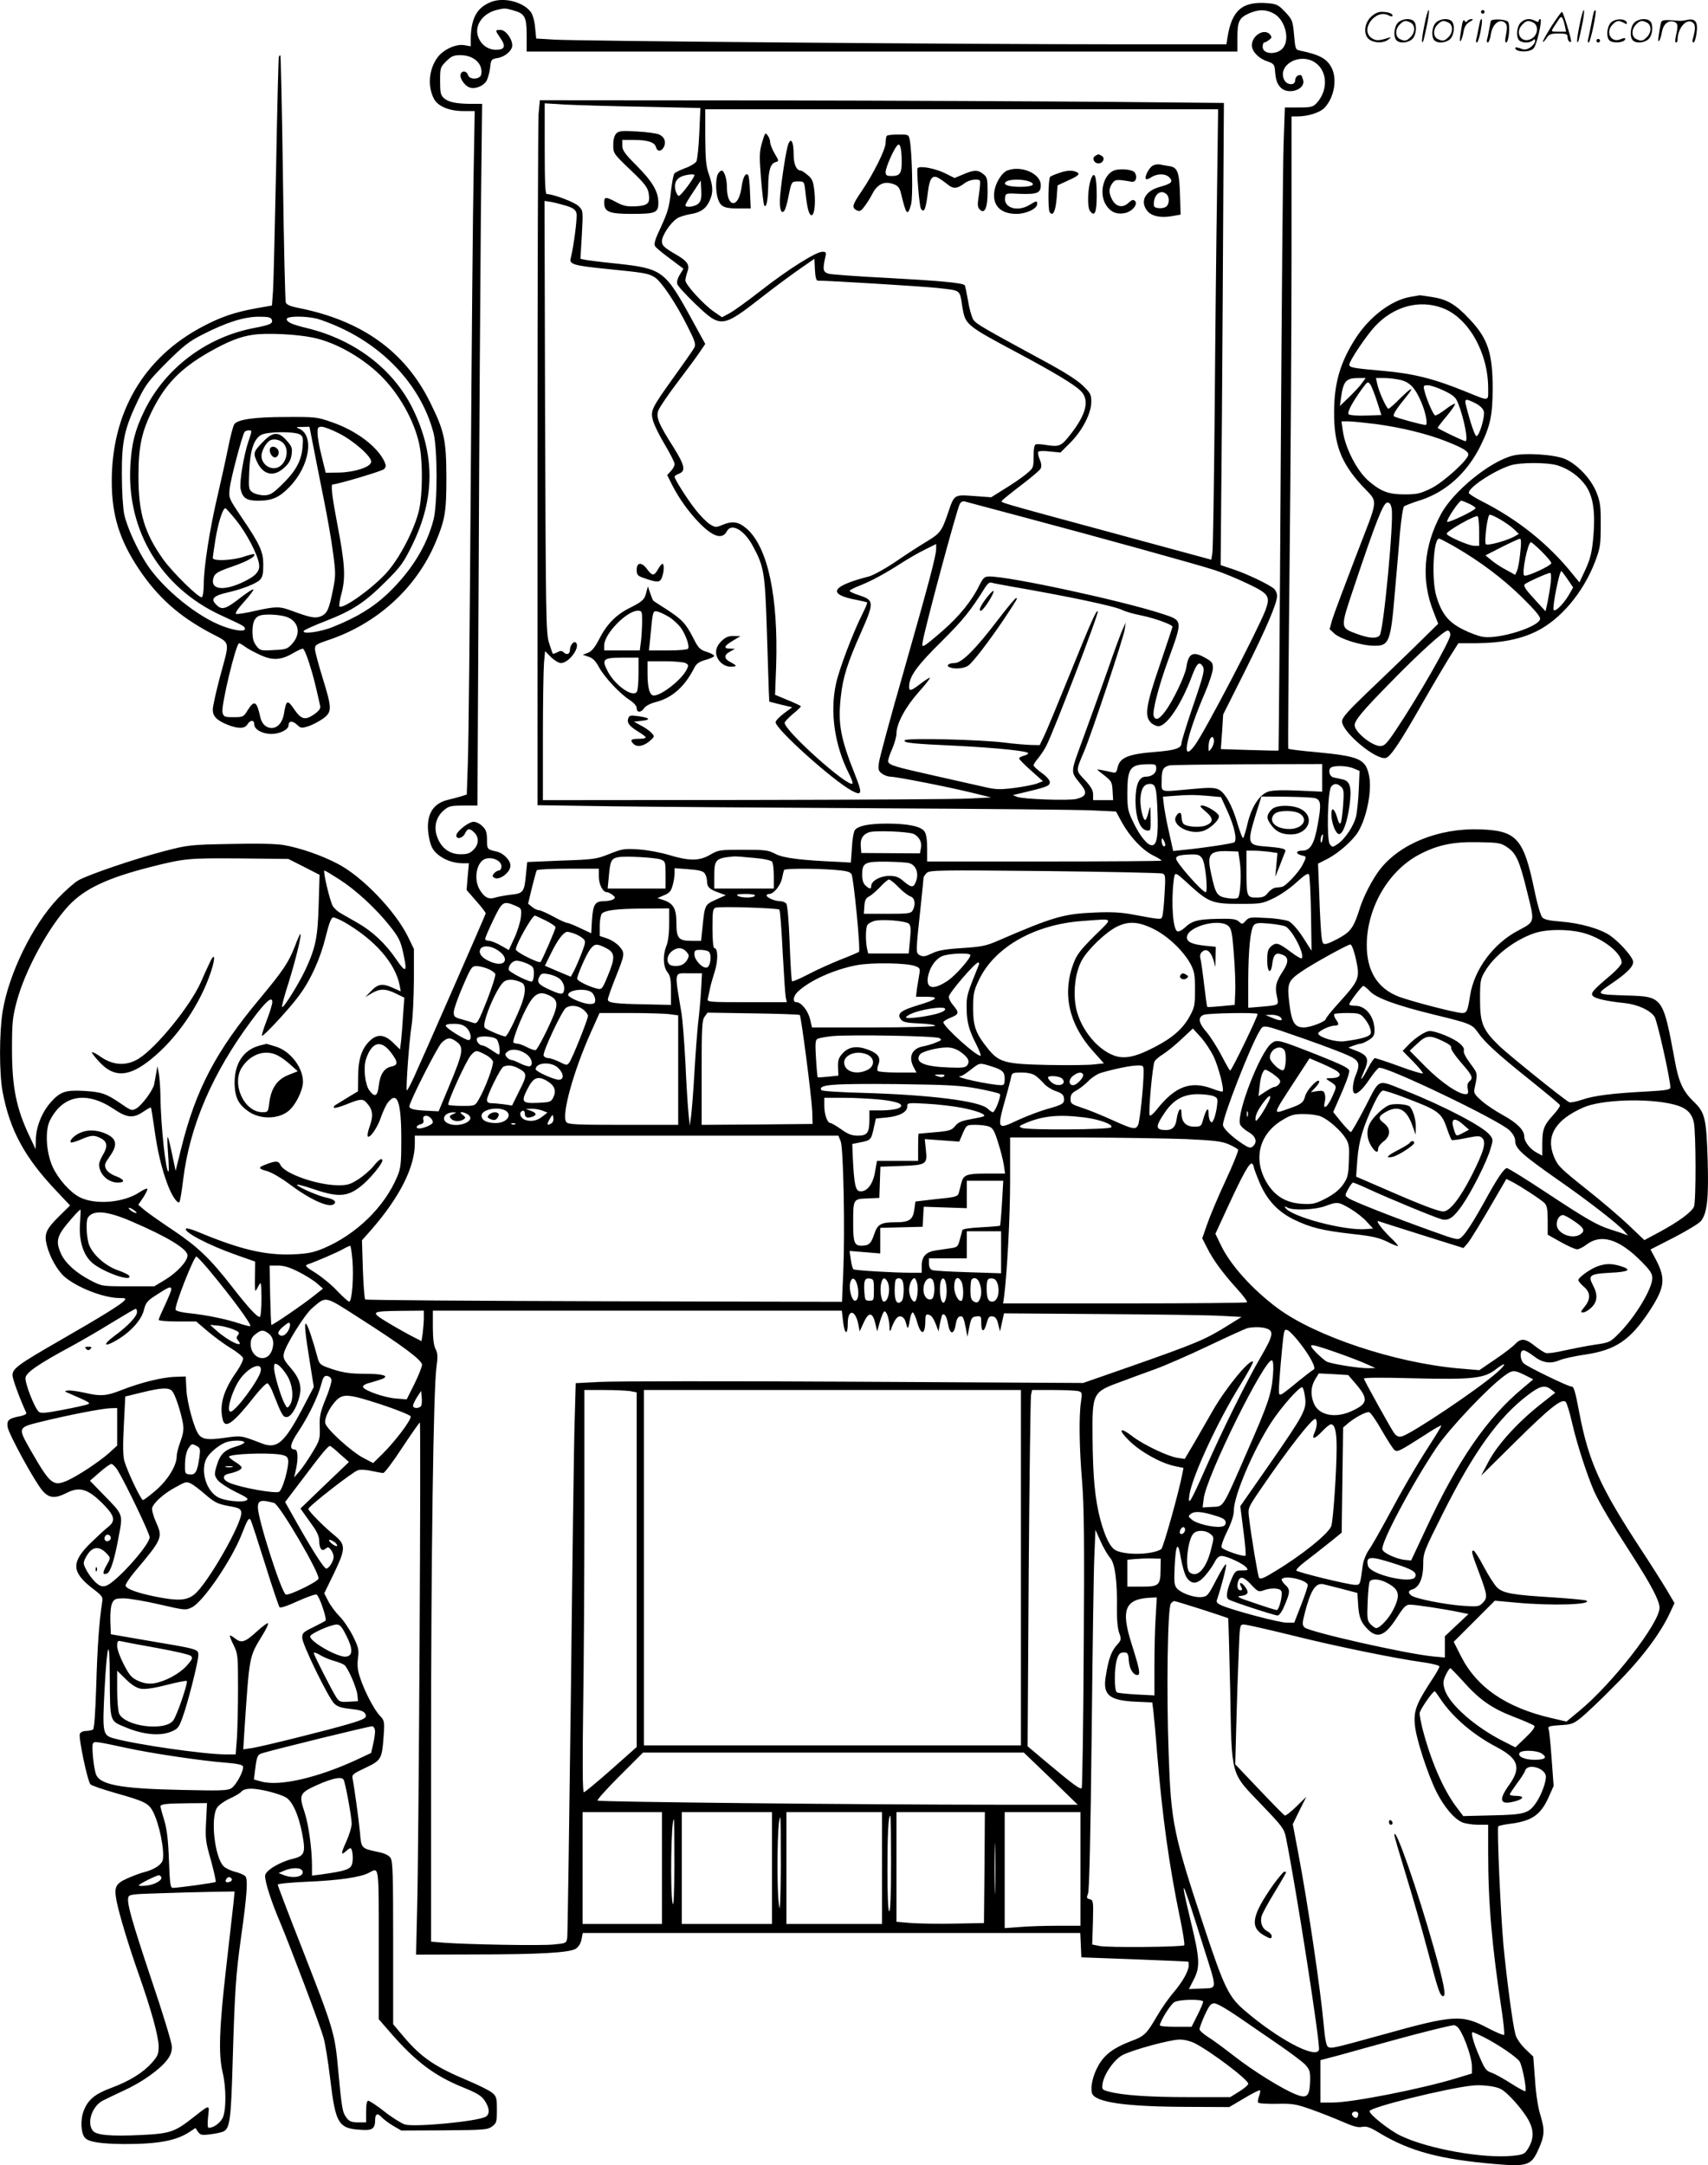 <svg version="1.0" xmlns="http://www.w3.org/2000/svg"
  viewBox="0 0 946.817 1200.253"
 preserveAspectRatio="xMidYMid meet">
<g transform="translate(-1.048,1200.572) scale(0.1,-0.1)"
fill="#000000" stroke="none">
<path d="M2736 11996 c-81 -30 -114 -90 -116 -204 l0 -43 -34 6 c-45 9 -115
-22 -149 -66 -49 -66 -58 -160 -21 -231 21 -41 84 -68 163 -68 l63 0 -6 -342
c-4 -189 -11 -962 -16 -1718 -5 -756 -12 -1455 -16 -1552 l-6 -177 -32 -10
c-17 -5 -52 -15 -79 -21 -87 -23 -121 -98 -97 -213 9 -43 19 -63 45 -86 37
-32 90 -51 142 -51 l33 0 -7 -74 -6 -74 54 -62 c30 -34 53 -64 52 -68 -2 -10
-354 -813 -397 -906 -20 -44 -38 -77 -40 -75 -7 7 13 278 26 359 7 41 12 154
13 250 l0 175 -33 68 c-71 144 -256 336 -391 405 -90 47 -207 87 -297 103 -43
7 -147 10 -297 6 -226 -4 -236 -6 -367 -40 -168 -44 -422 -131 -476 -162 -22
-13 -72 -57 -110 -97 -143 -150 -275 -420 -309 -630 -19 -121 -19 -342 0 -445
40 -212 122 -363 294 -545 l80 -85 -59 -58 c-75 -74 -86 -100 -70 -162 16 -65
57 -138 97 -174 70 -61 219 -119 306 -119 33 0 38 -2 27 -14 -16 -20 -124 -87
-357 -221 -233 -134 -263 -156 -263 -193 0 -21 38 -125 76 -208 3 -7 -10 -14
-33 -19 -64 -12 -76 -22 -70 -61 7 -40 149 -301 193 -352 36 -42 69 -45 133
-13 73 38 121 23 207 -65 61 -63 66 -90 24 -123 -18 -14 -61 -54 -95 -87 -110
-107 -109 -162 6 -252 59 -45 61 -48 55 -84 -15 -96 -26 -243 -32 -458 -5
-153 -11 -238 -18 -242 -6 -4 -24 -8 -39 -8 -16 0 -30 -7 -34 -16 -8 -22 43
-264 59 -280 7 -7 71 -29 142 -49 159 -45 181 -56 205 -103 35 -68 64 -212 54
-266 -6 -28 -49 -56 -108 -70 -16 -4 -56 -19 -88 -33 -67 -30 -75 -48 -60
-127 16 -79 67 -247 123 -406 69 -196 110 -344 110 -400 0 -41 -5 -53 -39 -91
-48 -54 -124 -101 -227 -139 -89 -33 -127 -66 -150 -127 -19 -50 -15 -127 9
-150 22 -22 87 -32 219 -33 188 0 288 19 362 69 l30 20 14 -21 c13 -18 21 -20
69 -14 31 4 63 11 73 16 35 18 41 69 50 375 12 409 18 493 46 695 33 234 40
326 25 344 -6 7 -32 19 -56 25 -25 6 -54 20 -65 31 -49 49 -74 267 -36 325 10
15 41 37 70 50 28 13 58 30 65 39 8 10 29 16 53 16 47 0 149 -25 191 -47 37
-19 73 -97 93 -204 20 -105 13 -122 -53 -138 -74 -18 -153 -66 -153 -94 0 -37
35 -145 85 -262 56 -134 217 -559 239 -635 9 -30 25 -130 36 -221 32 -267 45
-286 193 -291 43 -1 57 12 57 54 0 36 13 42 36 17 11 -12 39 -33 64 -48 l45
-26 239 1 c221 2 240 3 265 22 24 18 26 25 26 92 0 65 -2 74 -26 94 -15 13
-78 44 -140 70 -178 75 -253 126 -349 239 l-60 71 0 451 c0 385 -2 454 -15
472 -10 14 -34 26 -73 33 -88 19 -89 19 -96 107 -7 75 -32 254 -41 300 -5 20
4 27 70 58 89 42 93 49 102 174 6 85 5 88 -22 117 -32 34 -85 137 -109 211
-13 38 -16 68 -11 106 6 49 3 60 -29 125 -20 39 -53 88 -75 109 -21 22 -49 59
-61 83 l-22 43 53 109 c67 140 67 160 3 213 -60 49 -144 134 -144 146 0 14
249 208 276 215 15 4 49 2 76 -5 27 -6 56 -11 63 -11 7 0 55 63 105 140 51 77
95 140 98 140 7 0 -6 -2350 -15 -2692 l-6 -258 314 1 c376 0 538 10 572 32 15
10 27 30 31 51 l7 36 1379 0 1379 0 3 -67 3 -68 295 -11 c162 -6 296 -12 298
-13 1 0 2 -10 2 -21 0 -31 -34 -91 -85 -151 -26 -30 -67 -89 -92 -132 -56 -97
-70 -110 -144 -137 -94 -36 -144 -73 -178 -132 -32 -55 -47 -122 -37 -156 16
-51 187 -75 531 -76 l230 -1 83 49 c45 27 85 47 87 44 3 -3 1 -17 -5 -32 -5
-15 -8 -32 -5 -36 3 -5 49 -8 103 -7 87 2 106 -1 191 -31 51 -18 129 -49 173
-68 59 -26 87 -34 109 -29 24 5 43 -1 97 -34 168 -101 335 -146 642 -172 173
-15 199 -7 236 75 37 80 39 112 15 192 -14 42 -26 119 -31 199 l-10 130 -45
43 c-27 27 -49 59 -54 81 -15 54 -48 305 -66 492 -15 161 -37 648 -29 660 2 3
27 9 56 13 128 15 178 48 223 148 l28 63 -11 150 c-6 83 -13 157 -17 166 -5
14 4 17 63 21 63 3 74 7 118 42 27 22 113 103 190 182 144 144 249 284 303
401 l24 52 -43 73 c-24 40 -89 143 -145 228 -224 342 -288 484 -339 751 -26
136 -31 149 -47 149 -17 0 -242 109 -261 127 -23 21 -24 73 -2 73 9 0 33 -14
55 -31 49 -38 93 -46 144 -24 22 9 85 23 140 31 173 25 254 81 362 246 82 127
88 174 34 279 l-31 58 131 67 c71 37 139 78 149 91 34 44 43 124 37 333 -7
237 -15 269 -78 329 -58 56 -83 108 -104 226 -66 356 -66 356 -265 362 -176 6
-175 5 -89 64 93 63 129 101 122 128 -8 29 -77 106 -128 141 -54 37 -167 69
-274 77 -58 4 -89 11 -100 22 -10 10 -28 72 -44 149 -60 290 -98 333 -302 340
-228 8 -446 -80 -557 -225 -41 -54 -88 -146 -108 -208 -32 -103 -49 -130 -103
-162 -29 -17 -64 -34 -78 -38 -25 -6 -27 -4 -33 42 -3 26 -9 127 -12 225 l-7
176 53 27 c59 30 140 101 169 149 48 79 78 230 61 311 -19 93 -52 108 -292
131 -83 7 -153 16 -156 19 -2 2 1 451 7 997 6 546 11 1334 11 1751 l0 757 30
0 c60 0 127 21 153 48 52 55 71 154 41 218 -25 53 -66 76 -176 99 -26 5 -27 8
-34 87 -7 79 -9 84 -49 127 -38 40 -47 45 -99 49 -139 11 -197 -39 -221 -190
l-6 -38 -612 0 c-828 0 -2988 18 -3113 26 l-101 6 -6 60 c-3 37 -13 72 -24 87
-41 55 -146 83 -217 57z m117 -47 c67 -18 77 -36 77 -139 l0 -90 1970 0 1970
0 0 76 c0 91 9 110 63 135 53 23 92 24 136 1 62 -31 93 -137 56 -189 -30 -43
-115 -41 -115 3 0 13 4 24 8 24 5 0 17 6 27 14 16 12 17 16 6 30 -31 37 -101
-4 -101 -60 0 -33 38 -73 85 -88 35 -12 40 -18 43 -48 4 -55 12 -78 32 -98 43
-43 140 -10 124 43 -9 29 -10 30 -29 24 -8 -4 -15 -16 -15 -27 0 -30 -47 -27
-61 4 -36 77 74 146 160 102 80 -42 89 -158 19 -233 -19 -20 -31 -23 -98 -23
l-77 0 -7 -202 c-4 -112 -11 -914 -16 -1782 -5 -868 -11 -1580 -12 -1581 -2
-1 -74 0 -162 3 l-158 5 7 96 6 96 118 235 c121 242 181 382 181 423 0 13 -8
31 -17 39 -28 24 -151 83 -227 108 l-69 23 7 806 c3 443 7 1020 8 1281 l3 475
-635 6 c-349 3 -1202 7 -1896 8 l-1261 1 -7 -77 c-3 -42 -6 -921 -6 -1953 l0
-1878 413 -6 c226 -3 891 -8 1477 -11 586 -3 1122 -8 1191 -12 l126 -6 33 -61
c44 -79 112 -152 172 -182 27 -13 48 -27 48 -29 0 -3 -292 -5 -650 -5 l-650 0
0 73 c0 48 -5 80 -15 94 -20 28 -92 43 -208 43 -99 0 -158 -12 -177 -35 -7 -8
-15 -52 -17 -98 l-6 -83 -71 4 c-208 9 -303 21 -347 44 -40 21 -57 23 -179 23
-129 0 -137 -1 -182 -27 -60 -36 -117 -36 -229 -2 -47 14 -121 28 -169 31 -79
5 -91 3 -161 -25 -72 -29 -86 -31 -266 -37 l-190 -8 -7 -69 c-9 -98 -15 -105
-83 -112 -32 -4 -71 -11 -87 -16 -36 -12 -60 0 -86 43 -37 61 -17 160 35 173
39 10 85 -14 85 -42 0 -14 -6 -24 -14 -24 -7 0 -19 -7 -27 -16 -10 -13 -10
-17 1 -24 28 -17 90 29 90 67 0 30 -39 70 -77 78 -52 12 -53 13 -53 65 0 41
-5 56 -25 75 -13 14 -35 25 -49 25 -28 0 -96 -54 -96 -76 0 -24 36 -15 48 11
14 30 26 31 52 5 27 -27 25 -66 -5 -95 -19 -20 -35 -25 -71 -25 -60 0 -106 33
-129 93 -22 57 -8 114 36 151 27 23 39 26 108 26 l78 0 7 1318 c3 724 9 1599
12 1945 l7 627 -59 0 c-84 0 -130 10 -153 32 -18 16 -21 31 -21 94 0 73 1 77
34 110 28 28 41 34 78 34 75 0 127 -48 116 -107 -5 -28 -64 -31 -73 -4 -7 24
-33 28 -41 6 -8 -20 21 -64 49 -74 29 -11 74 6 93 34 8 12 17 45 21 73 5 48 7
50 41 56 41 6 82 41 82 70 0 37 -37 86 -65 86 -31 0 -31 -1 -1 -45 32 -46 25
-65 -24 -65 -46 0 -85 29 -100 75 -20 61 27 127 105 146 43 10 46 10 88 -2z
m721 -535 l319 -7 -6 -138 c-3 -76 -11 -147 -16 -158 -6 -10 -33 -27 -61 -37
-28 -10 -56 -24 -61 -30 -6 -7 -14 -54 -20 -105 -8 -78 -17 -109 -53 -188 -34
-71 -42 -98 -34 -110 5 -9 43 -40 84 -70 l73 -55 -20 -33 c-12 -19 -18 -41
-14 -52 3 -11 48 -60 100 -110 143 -136 147 -136 381 47 71 55 163 123 204
151 l75 52 3 -60 c2 -41 7 -61 16 -61 63 0 600 -33 666 -41 130 -15 120 -7
135 -104 17 -100 17 -101 315 -260 189 -101 301 -168 339 -204 54 -50 35 -131
-58 -248 -47 -60 -59 -65 -126 -55 -28 5 -56 7 -63 4 -8 -2 -12 -27 -12 -67 0
-63 -1 -64 -42 -98 -24 -20 -77 -56 -118 -81 l-75 -47 -95 7 c-112 8 -109 10
-145 -96 -33 -98 -44 -112 -117 -156 -35 -21 -112 -70 -171 -111 -59 -40 -127
-77 -150 -83 -210 -54 -233 -99 -68 -130 30 -6 56 -12 58 -14 3 -2 -9 -30 -25
-62 -54 -108 -130 -308 -147 -388 -35 -156 -8 -342 71 -498 14 -27 23 -52 20
-56 -24 -23 -376 292 -376 337 0 5 20 27 45 48 25 20 45 40 45 43 0 3 -32 18
-71 34 l-72 30 6 160 c12 383 -45 654 -161 759 -47 41 -79 47 -139 22 -33 -14
-38 -14 -68 5 -17 11 -52 46 -77 78 -47 59 -118 171 -118 185 0 4 11 12 25 17
38 15 31 47 -31 146 -85 134 -99 169 -83 207 8 18 54 86 104 152 50 66 106
141 123 167 l32 47 -74 135 c-150 274 -163 283 -423 311 -81 8 -158 18 -171
21 l-24 5 8 134 c7 133 7 133 -18 158 -22 22 -141 67 -177 67 -8 0 -11 70 -11
251 l0 252 113 -7 c61 -3 256 -9 431 -12z m3183 -476 c-4 -255 -10 -800 -13
-1213 -4 -412 -9 -766 -13 -786 l-6 -36 -560 152 c-650 176 -607 164 -599 176
3 5 50 43 104 84 55 42 104 83 109 93 6 11 5 28 -5 51 -8 18 -11 37 -8 42 2 5
31 6 64 2 l59 -6 56 56 c67 68 115 162 115 226 0 40 -5 49 -48 90 -30 30 -110
80 -222 140 -326 177 -365 199 -383 223 -9 13 -23 60 -30 106 -8 45 -16 84
-19 87 -13 13 -149 25 -428 40 -162 8 -308 19 -325 23 -32 9 -35 23 -20 90 7
29 5 32 -16 32 -35 0 -189 -97 -339 -214 -74 -58 -153 -115 -176 -127 l-41
-22 -45 31 c-58 40 -158 150 -158 173 0 10 5 30 10 45 16 42 4 61 -71 104 -59
35 -69 45 -69 69 0 31 47 102 84 126 13 9 47 19 75 24 57 9 87 31 107 78 19
43 17 77 -6 143 -16 45 -19 83 -20 208 l0 152 1422 0 1421 0 -6 -462z m-2897
97 c0 -15 -75 -115 -86 -115 -7 0 -16 16 -20 35 -9 52 18 78 89 84 9 0 17 -1
17 -4z m24 -156 c-17 -19 -74 -27 -74 -11 0 5 19 38 43 73 l42 64 3 -54 c2
-39 -1 -58 -14 -72z m-731 -15 c36 -12 49 -22 53 -41 6 -22 -16 -188 -32 -250
-9 -32 18 -40 199 -58 209 -21 230 -24 266 -46 37 -22 120 -146 185 -277 40
-79 45 -96 35 -114 -6 -12 -56 -83 -109 -157 -130 -181 -135 -192 -119 -249 7
-24 36 -84 66 -133 29 -49 53 -96 53 -106 0 -9 -9 -27 -21 -39 l-20 -22 29
-58 c39 -75 89 -145 149 -207 76 -78 128 -94 153 -46 26 48 98 6 147 -88 58
-108 64 -144 74 -448 5 -154 10 -309 11 -345 l3 -64 63 -16 64 -15 -46 -34
c-25 -19 -46 -41 -46 -49 0 -38 316 -322 423 -380 56 -30 59 -15 18 87 -81
204 -96 282 -80 431 12 111 36 188 114 363 71 161 71 175 -7 201 -32 10 -58
22 -58 26 0 4 26 18 58 30 65 26 139 66 232 126 36 23 93 56 128 73 l62 31 0
-26 c0 -38 -38 -182 -181 -684 -72 -250 -133 -476 -136 -501 -5 -40 -3 -48 18
-63 13 -9 34 -16 46 -16 32 0 313 -55 448 -88 l110 -27 -120 -6 c-66 -4 -625
-7 -1242 -8 l-1123 -1 0 348 c0 191 3 376 6 412 l6 66 33 -33 c18 -18 43 -33
55 -33 44 0 109 88 83 113 -11 12 -33 -14 -33 -39 0 -25 -18 -32 -37 -13 -8 8
-17 8 -33 -1 -12 -6 -23 -10 -25 -8 -2 2 -12 31 -22 63 -16 55 -17 154 -21
1254 l-3 1193 38 -6 c21 -4 59 -14 86 -22z m2527 -1724 c428 -114 970 -264
1065 -295 44 -14 126 -48 182 -75 118 -56 127 -70 98 -148 -42 -110 -339 -679
-392 -749 -78 -105 -48 47 57 292 24 55 43 115 44 134 1 31 -4 38 -39 58 -71
41 -96 29 -108 -50 -7 -47 -74 -187 -117 -244 -33 -45 -54 -54 -64 -27 -9 24
27 165 80 310 82 225 82 219 -33 257 -220 72 -843 207 -958 207 -27 0 -34 -6
-57 -52 -40 -82 -111 -170 -201 -248 -45 -40 -90 -76 -99 -81 -16 -8 -17 -6
-12 23 19 101 188 728 205 760 6 11 17 17 27 14 9 -3 154 -41 322 -86z m-67
-385 c312 -54 576 -109 619 -131 15 -8 63 -22 105 -30 77 -16 173 -51 173 -63
0 -3 -32 -98 -70 -211 -77 -224 -86 -284 -50 -320 11 -11 30 -20 42 -20 47 0
128 122 188 283 24 64 38 77 55 53 16 -21 12 -40 -59 -247 -31 -92 -56 -174
-56 -182 0 -29 -32 -40 -138 -49 -158 -12 -205 -31 -217 -90 -6 -26 -10 -29
-32 -23 -14 3 -39 9 -57 12 -31 6 -30 6 14 -28 42 -33 45 -38 48 -87 l3 -52
-55 0 -56 0 0 31 c0 24 -12 44 -46 81 -51 54 -51 47 -4 158 43 102 217 625
225 675 l6 40 -16 -35 c-9 -19 -46 -118 -81 -220 -36 -102 -97 -272 -136 -378
-77 -212 -76 -188 -14 -267 35 -44 28 -64 -25 -78 -41 -11 -293 -2 -329 11
l-25 10 30 7 c161 38 175 43 175 65 0 11 -19 33 -45 51 -25 18 -45 37 -45 42
0 5 11 23 25 39 14 17 35 48 45 68 44 86 294 739 286 747 -8 8 -35 -52 -156
-351 -65 -160 -128 -313 -142 -341 l-24 -50 -49 1 c-28 1 -93 6 -145 13 -136
17 -545 27 -554 13 -9 -14 32 -19 294 -31 227 -12 390 -29 390 -41 0 -4 -11
-11 -25 -14 -14 -4 -25 -10 -25 -15 0 -5 30 -35 66 -67 l66 -59 -31 -12 c-17
-7 -73 -18 -125 -25 -81 -10 -105 -10 -168 5 -40 9 -164 37 -275 62 -222 50
-251 58 -259 78 -2 7 7 38 21 68 13 30 25 70 25 89 0 54 50 147 123 229 37 41
65 77 62 79 -2 2 -25 -12 -51 -32 -53 -41 -64 -44 -64 -17 0 56 43 116 178
249 123 122 162 171 246 305 11 17 23 26 32 23 8 -3 56 -12 107 -21z m1127
-857 c0 -13 -7 -32 -15 -42 -14 -19 -15 -19 -15 6 0 33 9 58 21 58 5 0 9 -10
9 -22z m-320 -153 c0 -26 -25 -45 -59 -45 -37 0 -56 -46 -56 -135 1 -94 25
-158 63 -163 21 -3 22 -1 21 70 -1 72 -2 72 -12 31 -5 -24 -14 -43 -18 -43
-14 0 -31 83 -26 127 5 51 21 73 52 73 32 0 37 -19 42 -160 5 -129 -4 -180
-31 -180 -25 0 -66 50 -102 125 -31 64 -34 77 -34 162 0 140 14 161 113 162
43 1 47 -1 47 -24z m920 -52 l0 -76 -132 6 c-92 4 -144 2 -168 -6 -49 -17 -94
-88 -115 -182 -10 -41 -20 -75 -24 -75 -4 0 -17 35 -30 78 -29 102 -69 173
-105 191 -24 11 -51 12 -155 2 -177 -16 -161 -21 -161 48 0 60 8 75 45 84 11
2 206 5 433 6 l412 1 0 -77z m174 53 l33 -14 -4 -98 c-2 -55 -9 -121 -14 -148
-10 -53 -62 -133 -106 -161 -25 -17 -27 -17 -41 1 -18 25 -12 295 8 319 16 20
34 19 56 -2 14 -14 15 -29 10 -101 -9 -112 -16 -126 -33 -69 -16 54 -33 62
-32 15 1 -46 23 -102 41 -106 22 -4 47 65 60 162 12 97 3 132 -39 141 -15 4
-38 8 -50 11 -25 5 -33 48 -10 57 25 10 88 7 121 -7z m-811 -152 l76 -7 37
-81 c38 -84 54 -159 36 -170 -12 -7 -170 -31 -273 -41 l-65 -7 -22 99 c-13 55
-25 122 -29 150 l-6 52 49 4 c93 7 121 7 197 1z m597 -13 c33 -9 36 -33 15
-147 -19 -108 -41 -144 -86 -144 -36 0 -38 -17 -4 -26 30 -7 30 -5 5 -55 -22
-41 -94 -118 -114 -120 -6 -1 -21 -3 -33 -4 -13 -1 -32 -14 -44 -29 -16 -21
-29 -26 -64 -26 -53 0 -55 5 -55 153 l0 107 39 0 c21 0 60 -3 86 -6 l47 -7 -6
-66 -6 -66 24 60 c13 33 26 68 30 77 8 18 -7 23 -118 32 -89 7 -92 21 -45 174
l32 102 136 -1 c75 -1 147 -4 161 -8z m-2223 -199 c31 -17 46 -48 38 -80 l-5
-27 -163 1 -162 1 -3 37 c-3 40 9 63 43 77 28 13 225 5 252 -9z m2265 -29 c-3
-16 -7 -22 -10 -15 -4 13 4 42 11 42 2 0 2 -12 -1 -27z m-872 -31 c0 -7 -4
-10 -10 -7 -5 3 -10 16 -10 28 0 18 2 19 10 7 5 -8 10 -21 10 -28z m1894 -12
c51 -34 69 -72 112 -248 43 -173 45 -164 -50 -215 -137 -72 -243 -215 -266
-359 -14 -89 -18 -98 -45 -98 -33 0 -279 64 -349 90 -120 46 -180 143 -179
290 2 205 120 408 290 498 102 54 189 72 329 69 110 -2 124 -4 158 -27z
m-1481 -80 c10 -65 4 -187 -10 -201 -6 -6 -29 -7 -59 -2 -58 10 -65 21 -90
137 -24 108 -9 127 101 123 l50 -2 8 -55z m-208 16 c18 -26 33 -186 19 -186
-19 0 -164 164 -164 186 0 15 21 21 82 23 40 1 50 -3 63 -23z m-3002 -5 c26
-10 27 -13 27 -86 l0 -75 -161 0 -160 0 7 73 c7 81 14 94 52 101 42 7 206 -2
235 -13z m516 9 c58 -5 97 -14 102 -22 5 -7 9 -43 9 -80 l0 -68 -165 0 -165 0
0 68 c0 94 7 101 110 110 8 1 57 -3 109 -8z m-2493 -50 l86 -44 -5 -165 c-5
-182 -17 -238 -72 -358 -37 -79 -123 -218 -131 -210 -3 3 13 63 36 134 39 126
73 264 66 271 -2 2 -16 -28 -30 -66 -36 -92 -63 -133 -195 -292 -244 -292
-355 -504 -436 -830 l-31 -125 -19 90 c-10 50 -21 93 -24 97 -4 4 -3 -36 1
-90 4 -53 5 -98 3 -100 -14 -15 -44 254 -45 418 -1 47 -5 103 -9 125 l-8 40
-7 -40 c-4 -22 -9 -50 -11 -61 -7 -32 -66 -113 -97 -132 -26 -15 -28 -15 -85
24 -83 57 -108 66 -205 72 -106 6 -134 -4 -188 -65 -48 -55 -80 -136 -81 -206
l-1 -52 -33 70 c-74 155 -98 272 -98 485 0 146 3 176 26 263 46 173 175 410
288 532 88 94 215 154 456 215 186 47 206 49 490 47 l272 -3 87 -44z m3354 21
c37 -10 54 -53 40 -96 -14 -42 -25 -43 -70 -5 -27 24 -44 30 -81 30 -49 0 -99
-28 -99 -56 0 -18 -9 -18 -32 3 -12 11 -18 30 -18 59 0 67 14 74 133 73 56 -1
113 -4 127 -8z m-1720 -74 c0 -44 22 -87 44 -87 7 0 21 -7 32 -15 16 -13 17
-16 4 -25 -8 -5 -31 -10 -51 -10 -50 0 -61 -18 -67 -104 l-4 -74 -62 29 c-33
16 -66 29 -73 29 -7 0 -41 16 -76 35 -35 19 -71 35 -79 35 -9 0 -26 8 -38 18
l-22 18 21 88 c12 48 24 92 27 97 3 5 81 9 175 9 l169 0 0 -43z m587 17 c7
-10 13 -30 13 -45 0 -31 14 -44 66 -62 l38 -14 -56 -25 c-61 -28 -61 -28 -74
-160 l-7 -68 -53 0 c-72 0 -84 14 -84 100 0 78 -16 107 -71 126 l-34 11 37 16
c29 12 39 23 47 54 6 21 11 51 11 67 l0 29 77 -6 c57 -4 81 -10 90 -23z m727
19 c60 -5 79 -10 87 -24 12 -24 51 -422 41 -430 -4 -3 -50 -23 -102 -43 -52
-21 -133 -57 -180 -82 -46 -24 -86 -41 -89 -38 -3 2 -9 97 -13 211 -5 125 -12
211 -19 220 -6 7 -22 13 -35 13 -28 0 -74 20 -74 32 0 4 7 8 15 8 25 0 64 49
71 89 4 20 9 39 11 44 5 9 182 9 287 0z m-2753 -52 c91 -58 202 -160 280 -258
49 -62 60 -83 74 -147 25 -112 17 -119 -39 -37 -58 85 -131 154 -214 201 -34
19 -75 43 -91 52 -17 9 -37 27 -45 40 -16 24 -57 198 -47 198 3 0 40 -22 82
-49z m4564 32 c16 -6 17 -17 11 -114 -3 -60 -9 -116 -13 -125 -6 -17 -7 -17
-158 11 -67 13 -121 16 -215 12 -173 -7 -232 -24 -539 -157 -64 -28 -91 -33
-197 -40 -94 -6 -135 -13 -168 -30 -36 -17 -49 -19 -66 -10 -24 13 -24 10 6
288 8 74 14 138 14 142 0 5 8 16 17 26 17 16 59 17 654 11 350 -4 645 -10 654
-14z m158 -71 c98 -88 122 -97 267 -97 119 0 128 1 190 31 36 17 93 56 127 88
45 41 64 53 70 44 4 -7 9 -105 11 -218 l3 -205 -48 75 c-30 46 -61 80 -79 89
-16 7 -72 16 -124 18 -88 5 -97 4 -114 -16 -18 -20 -20 -20 -38 -4 -16 14 -37
17 -118 15 -110 -2 -142 -11 -182 -49 -15 -14 -33 -23 -41 -20 -24 9 -35 155
-21 275 8 60 2 61 97 -26z m-1620 -6 c23 -24 53 -46 65 -50 24 -8 30 -43 12
-77 -10 -17 -22 -19 -141 -19 l-130 0 3 42 c2 32 8 45 26 54 12 6 40 30 61 52
21 23 43 42 50 42 6 0 31 -20 54 -44z m-798 -46 c-8 -13 -75 -13 -95 0 -11 7
2 10 43 10 36 0 56 -4 52 -10z m-1328 -55 c35 -15 35 -16 31 -64 -3 -26 -19
-78 -36 -115 l-31 -67 -44 25 c-24 14 -53 26 -65 26 -12 0 -22 5 -22 11 0 6
20 53 45 105 50 103 55 107 122 79z m1464 -22 c4 -4 12 -109 18 -233 7 -124
14 -237 17 -252 l6 -28 -222 0 c-206 0 -221 1 -216 18 2 9 7 33 11 52 3 19 16
63 27 98 20 63 19 132 -2 132 -6 0 -10 47 -10 109 0 96 2 110 18 115 26 8 344
-2 353 -11z m-611 -78 c0 -54 -6 -99 -15 -122 -21 -51 -19 -115 5 -146 16 -20
20 -40 20 -104 l0 -78 -142 3 c-169 3 -208 8 -208 27 0 8 18 59 39 112 56 140
57 144 26 181 -14 17 -45 37 -68 45 l-42 14 0 56 c0 31 6 62 12 68 19 19 80
27 231 28 l142 1 0 -85z m-685 18 c30 -15 55 -32 55 -38 0 -12 -74 -182 -83
-192 -10 -9 -137 55 -137 69 0 29 90 188 106 188 2 0 28 -12 59 -27z m-1116
-9 c169 -98 283 -227 307 -351 l6 -33 -47 21 c-56 25 -81 20 -120 -22 l-30
-31 35 21 c45 27 78 27 135 -1 l47 -23 -7 -95 c-3 -52 -8 -117 -11 -143 l-6
-49 -39 38 c-46 45 -86 49 -125 13 -47 -42 -68 -104 -68 -198 l-1 -85 -55 -33
c-30 -19 -62 -38 -70 -43 -8 -5 -12 -11 -8 -15 3 -4 35 5 70 19 76 31 90 32
111 8 34 -37 38 -69 18 -127 -11 -30 -16 -57 -11 -60 14 -8 56 55 74 112 10
28 26 63 37 77 52 66 74 5 74 -204 0 -138 -3 -161 -23 -208 -70 -167 -227
-320 -407 -396 -57 -24 -88 -30 -170 -34 -153 -6 -293 27 -523 123 -35 15 -67
24 -70 20 -18 -17 122 -91 278 -146 l105 -37 -1 -81 c-1 -45 0 -81 2 -81 2 0
10 12 18 28 14 26 15 22 16 -70 0 -53 -4 -99 -8 -102 -12 -7 -64 49 -157 169
-119 153 -188 219 -325 311 -69 46 -140 96 -159 112 l-34 29 28 41 c15 24 25
45 22 48 -3 3 -22 -6 -44 -20 -87 -58 -245 -71 -331 -27 -53 27 -119 101 -150
169 -36 80 -43 202 -14 258 72 140 202 163 353 62 74 -50 108 -53 164 -15 21
14 40 25 42 23 2 -1 10 -54 19 -116 17 -125 41 -225 74 -312 23 -61 54 -107
65 -96 4 3 13 60 21 125 36 297 163 592 380 883 78 105 114 137 114 100 0 -11
-14 -57 -31 -101 -17 -44 -29 -82 -26 -85 6 -7 153 151 204 221 65 87 119 205
149 328 19 77 31 107 42 107 8 0 36 -12 61 -26z m3130 -9 c10 -10 12 -30 6
-89 l-7 -76 -113 0 -112 0 -7 31 c-8 44 -7 112 3 127 4 7 21 17 37 22 39 12
175 1 193 -15z m1028 -68 c-77 -77 -98 -104 -116 -153 -63 -168 -25 -337 109
-486 l60 -67 -55 -6 c-30 -4 -146 -5 -257 -3 -235 5 -269 14 -330 89 -68 84
-83 124 -83 224 0 81 3 97 32 158 86 182 308 308 573 327 182 13 174 23 67
-83z m330 38 c78 -39 166 -123 204 -195 20 -38 24 -59 24 -140 0 -87 -3 -100
-30 -149 -37 -68 -95 -119 -194 -170 -107 -56 -169 -68 -227 -46 -101 38 -196
165 -212 283 -12 86 2 183 35 243 32 60 133 157 194 187 65 33 122 29 206 -13z
m412 18 c18 -16 22 -36 31 -153 6 -74 10 -169 8 -210 l-3 -75 -74 -7 c-41 -4
-76 -6 -78 -4 -2 1 -10 59 -18 127 -8 68 -17 133 -21 145 -3 12 1 26 11 34 24
20 47 2 62 -46 l11 -39 1 56 1 56 -60 6 c-72 8 -100 21 -100 46 0 59 176 108
229 64z m315 -2 c38 -15 112 -158 92 -178 -3 -3 -29 12 -58 34 -70 52 -82 56
-110 34 -18 -16 -22 -29 -23 -76 0 -69 20 -86 28 -24 7 54 19 66 54 53 38 -13
39 -41 4 -94 -38 -58 -44 -86 -32 -138 11 -50 14 -48 -86 -57 l-73 -6 0 153
c1 172 12 281 31 305 11 12 26 14 81 9 37 -3 78 -10 92 -15z m1667 -41 c103
-32 199 -110 199 -161 0 -10 -26 -39 -57 -66 -103 -87 -116 -102 -103 -118 12
-15 78 -30 177 -40 71 -8 139 -38 165 -75 15 -21 88 -347 88 -393 0 -12 -24
-16 -127 -22 -194 -10 -298 -23 -363 -46 -33 -11 -65 -17 -72 -13 -41 25 -340
266 -388 313 -90 88 -105 124 -105 256 0 101 2 114 27 155 50 87 163 174 273
212 71 25 205 24 286 -2z m-5604 -1 c15 -6 36 -17 45 -26 16 -14 16 -19 -6
-78 -13 -34 -32 -78 -42 -98 l-19 -36 -72 30 -72 31 35 71 c38 77 70 117 90
117 7 0 25 -5 41 -11z m173 -79 c51 -26 52 -52 9 -156 -30 -72 -33 -75 -58
-69 -46 11 -111 43 -111 55 0 19 48 129 70 160 25 35 38 37 90 10z m4154 -49
c27 -119 25 -125 -93 -256 -39 -43 -71 -83 -71 -88 0 -14 -84 -47 -122 -47
-52 0 -68 29 -81 140 -12 103 -6 119 67 169 60 42 258 151 272 151 7 0 19 -31
28 -69z m-4753 36 c65 -43 43 -93 -30 -67 -45 16 -71 38 -71 61 0 35 54 38
101 6z m1044 -7 c16 -18 17 -23 5 -45 -15 -27 -43 -39 -81 -33 -34 4 -38 49
-8 77 29 26 61 27 84 1z m123 1 c20 -12 12 -85 -10 -89 -24 -5 -68 42 -68 73
0 22 4 25 33 25 17 0 38 -4 45 -9z m1452 -20 c0 -19 -81 -111 -123 -140 -82
-56 -125 -48 -112 22 10 51 41 96 78 112 36 16 157 20 157 6z m-2455 -48 c31
-15 35 -21 35 -54 0 -21 -4 -40 -10 -44 -12 -7 -130 52 -130 66 0 25 22 49 45
49 13 0 40 -8 60 -17z m2149 -13 c25 -9 28 -14 23 -43 -3 -17 -9 -53 -13 -79
l-6 -48 56 0 c78 0 64 -14 -45 -47 -96 -29 -118 -47 -95 -78 11 -15 31 -20
105 -23 50 -2 88 -8 85 -13 -3 -5 -157 -9 -343 -9 l-339 0 -11 46 c-12 48 -49
94 -76 94 -22 0 -18 33 8 58 67 63 201 123 326 147 84 16 278 13 325 -5z m353
8 c-67 -166 -69 -171 -68 -243 1 -76 12 -119 56 -204 14 -29 24 -55 22 -57
-13 -14 -207 160 -207 185 0 5 18 16 40 25 47 19 49 28 15 68 -14 16 -25 38
-25 48 0 20 146 190 163 190 5 0 7 -6 4 -12z m-2722 -23 c20 -8 38 -21 41 -29
3 -8 -18 -74 -46 -146 -48 -121 -54 -131 -74 -125 -11 4 -41 13 -66 20 -41 11
-45 16 -44 42 1 16 23 79 50 141 45 105 50 112 76 112 16 0 44 -7 63 -15z
m395 -53 c26 -20 36 -57 22 -80 -6 -9 -23 -6 -70 15 -67 30 -78 43 -61 75 9
17 17 19 47 14 20 -3 48 -14 62 -24z m787 -64 c-3 -51 -10 -131 -16 -178 -5
-47 -15 -173 -21 -280 -6 -107 -15 -217 -19 -245 l-7 -50 -7 70 c-4 39 -12
165 -17 280 -6 116 -16 237 -21 270 -41 245 -44 225 42 225 l71 0 -5 -92z
m-994 40 c25 -13 22 -63 -9 -139 -35 -85 -73 -159 -82 -159 -15 0 -103 37
-114 48 -19 19 57 207 102 252 20 20 61 19 103 -2z m4702 -48 c36 -38 153 -80
363 -131 194 -47 204 -52 236 -98 39 -55 106 -117 286 -261 91 -73 167 -136
168 -141 2 -6 -15 -30 -37 -54 -52 -57 -61 -80 -61 -161 l0 -65 -29 16 c-38
19 -71 62 -71 91 0 35 -41 76 -120 119 -40 22 -93 57 -117 79 -37 32 -44 44
-39 65 19 89 19 84 -23 141 -25 33 -39 61 -36 71 4 11 -5 26 -25 42 -33 28
-128 67 -164 67 -25 0 -86 -41 -125 -84 l-25 -26 59 -60 c32 -33 56 -62 53
-65 -3 -3 -62 14 -131 40 -69 25 -130 45 -135 45 -5 0 -22 -25 -38 -56 -35
-67 -51 -82 -24 -22 34 76 26 94 -55 124 l-30 12 28 11 c16 6 34 11 40 11 7 0
27 9 45 20 26 16 32 26 32 54 0 75 -48 136 -106 136 -19 0 -34 3 -34 8 1 12
69 102 78 102 5 0 21 -13 37 -30z m-4313 -7 c10 -9 18 -27 18 -40 0 -19 -5
-23 -32 -23 -34 0 -118 36 -118 50 0 30 102 40 132 13z m-232 -18 c39 -20 44
-44 21 -104 -28 -70 -88 -188 -100 -196 -6 -3 -27 4 -48 15 -21 11 -45 20 -54
20 -8 0 -18 3 -22 6 -7 8 30 109 67 182 46 91 76 108 136 77z m184 -76 c14
-11 26 -27 26 -35 0 -18 -87 -237 -104 -259 -12 -16 -15 -16 -54 4 -23 11 -51
21 -62 21 -11 0 -23 6 -26 14 -7 18 100 246 123 264 25 18 67 15 97 -9z m2006
3 c0 -15 -46 -30 -129 -43 -87 -12 -108 -9 -69 12 51 28 198 51 198 31z
m-1532 -28 l52 -7 0 -303 0 -304 -304 0 c-260 0 -305 2 -316 15 -29 35 38 279
136 498 l48 107 165 0 c91 0 190 -3 219 -6z m726 -5 c8 -8 66 -457 69 -534 l2
-70 -307 -3 -308 -2 0 288 c0 250 2 291 16 311 l17 23 253 -4 c139 -2 255 -6
258 -9z m2538 6 c5 -6 -143 -313 -152 -314 -3 -1 -24 37 -48 83 -24 46 -61
104 -82 129 -45 51 -51 83 -17 97 23 9 290 14 299 5z m585 -17 c27 -30 43 -62
43 -87 0 -20 -47 -35 -150 -48 -46 -5 -134 21 -142 42 -4 12 59 44 90 45 26 0
27 8 7 36 -8 12 -11 24 -8 28 3 3 36 6 73 6 56 0 70 -3 87 -22z m-457 -3 c17
-20 -6 -20 -51 0 l-34 14 36 1 c21 0 42 -7 49 -15z m-4513 -57 c24 -23 31 -68
11 -68 -19 0 -121 63 -126 78 -2 8 11 12 44 12 35 0 54 -6 71 -22z m4652 -64
c102 -36 210 -77 239 -91 58 -27 64 -45 37 -110 -15 -37 -20 -85 -9 -96 13
-13 45 15 85 74 22 33 47 63 54 65 34 13 668 -291 724 -347 20 -20 31 -41 31
-59 0 -41 38 -75 230 -210 172 -119 341 -251 375 -290 l20 -23 -20 7 c-11 5
-46 16 -77 26 -73 23 -131 56 -367 212 -106 70 -200 128 -207 128 -16 0 -57
-62 -124 -185 -58 -105 -103 -176 -128 -198 -19 -17 -24 -16 -163 34 -207 74
-442 166 -464 183 -20 14 -20 15 -1 50 11 20 23 36 27 36 4 0 43 -16 86 -36
117 -54 374 -160 407 -168 38 -9 66 11 116 84 53 78 134 240 153 307 15 49 15
53 -4 77 -37 47 -253 160 -467 245 -162 64 -139 73 -223 -89 -40 -77 -76 -140
-80 -140 -4 0 -28 25 -53 55 l-45 56 25 57 c43 96 64 152 64 171 0 15 -37 33
-177 89 -219 86 -224 87 -255 63 -62 -49 -191 -380 -174 -446 3 -12 24 -31 46
-44 43 -24 53 -57 25 -81 -12 -10 -22 -8 -54 13 -64 42 -111 88 -111 107 0 47
153 438 202 518 25 40 7 43 257 -44z m-510 -97 c27 -58 59 -182 49 -192 -2 -3
-28 4 -56 15 -121 46 -207 14 -309 -115 -17 -22 -35 -37 -39 -33 -9 10 15 277
27 300 5 9 26 27 46 39 21 13 67 50 102 83 l64 60 44 -48 c23 -26 56 -75 72
-109z m-1522 104 c16 -9 14 -12 -17 -24 -19 -9 -52 -18 -73 -22 -61 -12 -82
-57 -52 -115 l16 -30 -105 0 c-58 0 -107 4 -110 9 -4 5 -2 21 4 36 14 36 -1
59 -50 79 -65 26 -111 21 -146 -15 -24 -26 -29 -38 -28 -78 l2 -48 -56 -6
c-31 -3 -58 -5 -59 -3 -1 1 -6 47 -9 103 -5 80 -4 102 7 109 8 5 46 12 84 16
102 9 571 1 592 -11z m-2453 -7 c14 -14 23 -84 11 -84 -2 0 -21 11 -41 25 -20
14 -42 25 -49 25 -18 0 -38 27 -30 40 10 16 91 12 109 -6z m5243 -9 c35 -16
51 -29 48 -38 -3 -7 21 -43 55 -82 63 -72 69 -85 45 -105 -9 -8 -12 -22 -8
-41 4 -23 2 -29 -12 -29 -40 0 -135 65 -221 151 l-89 90 42 39 c49 47 69 49
140 15z m-5462 -7 c37 -29 32 -60 -43 -239 l-60 -144 -63 3 c-77 4 -99 10 -99
25 0 24 152 323 177 350 32 33 51 34 88 5z m-368 -56 c41 -54 42 -71 2 -79
-39 -8 -62 -44 -69 -107 -6 -58 -22 -66 -52 -25 -24 32 -34 125 -19 172 32 97
83 111 138 39z m3153 6 c45 -31 58 -53 44 -75 -10 -16 -25 -18 -104 -15 -137
5 -189 28 -161 71 11 17 93 39 147 40 27 1 52 -7 74 -21z m1799 8 c15 -18 10
-108 -5 -113 -18 -6 -74 47 -74 70 0 44 54 74 79 43z m-4199 -25 c28 -20 38
-58 18 -66 -7 -3 -31 4 -53 15 -21 11 -44 20 -51 20 -6 0 -18 7 -25 16 -11 14
-10 18 6 31 24 17 69 11 105 -16z m-231 -1 c21 -10 41 -28 44 -39 5 -21 -43
-150 -79 -211 -20 -35 -21 -35 -91 -35 -39 0 -74 3 -77 6 -9 9 100 249 126
276 26 28 29 28 77 3z m2129 -6 c32 -22 29 -60 -8 -79 -61 -31 -130 -10 -130
41 0 30 36 54 80 54 20 0 46 -7 58 -16z m2592 -85 c31 -21 18 -39 -28 -40 -32
0 -35 -2 -19 -12 52 -33 50 -29 23 -90 -26 -59 -54 -79 -42 -31 4 14 4 35 0
46 -5 17 -12 19 -42 15 l-35 -6 27 28 c15 16 23 31 18 35 -13 8 -69 -54 -77
-86 -9 -35 -21 -44 -90 -68 -92 -32 -96 -45 42 167 l73 112 63 -27 c35 -15 74
-34 87 -43z m-4315 16 c32 -31 33 -65 3 -65 -27 0 -128 46 -128 58 0 39 89 44
125 7z m2399 10 c64 -20 76 -31 76 -71 0 -26 -4 -34 -17 -34 -62 0 -281 48
-227 50 6 0 31 16 55 35 51 40 48 40 113 20z m-2625 -9 c55 -29 56 -37 11
-126 l-41 -83 -46 7 c-25 3 -56 6 -69 6 -16 0 -24 6 -24 18 0 26 76 179 92
185 24 10 48 7 77 -7z m3471 -23 c0 -76 -21 -277 -31 -295 -14 -26 -28 -23
-139 27 -55 25 -130 56 -167 68 -63 21 -68 24 -68 51 0 23 7 33 35 48 19 11
49 35 66 53 18 18 49 38 70 44 80 23 160 39 197 40 36 1 37 0 37 -36z m747
-35 c13 -14 13 -20 3 -33 -7 -8 -18 -15 -25 -15 -7 0 -29 -12 -50 -26 l-38
-25 6 54 c3 31 10 65 17 76 11 21 12 21 41 4 17 -10 37 -26 46 -35z m-1347 15
c14 -10 35 -30 48 -45 12 -14 42 -33 65 -41 31 -10 43 -20 45 -36 5 -32 -4
-38 -88 -62 -41 -11 -114 -39 -163 -61 -124 -58 -123 -61 -63 152 8 30 18 67
21 83 5 25 9 27 58 27 34 0 61 -6 77 -17z m264 8 c9 -14 -33 -61 -55 -61 -27
0 -25 35 3 54 25 18 44 20 52 7z m-770 -11 c-7 -7 -19 -7 -35 -1 -23 9 -22 10
11 10 23 1 31 -2 24 -9z m656 -15 c27 -32 -28 -49 -62 -18 -10 9 -18 20 -18
25 0 14 67 9 80 -7z m-2853 -14 c38 -24 48 -52 31 -88 -12 -26 -18 -28 -86
-31 -88 -4 -94 5 -58 76 34 67 58 76 113 43z m2383 -40 c63 -12 118 -25 123
-30 9 -9 -26 -101 -39 -101 -4 0 -17 9 -29 20 -44 42 -317 76 -683 87 -128 3
-235 10 -238 15 -20 31 54 37 411 34 294 -4 356 -7 455 -25z m2360 -47 c198
-75 212 -85 244 -181 10 -29 21 -55 24 -57 4 -2 40 2 81 11 65 13 75 13 88 0
24 -23 9 -74 -58 -207 -64 -126 -122 -200 -157 -200 -28 0 -121 35 -320 122
l-164 71 7 96 c8 102 31 179 92 308 23 48 40 73 51 73 9 0 60 -16 112 -36z
m-1054 6 c24 -10 26 -14 21 -53 -2 -23 -10 -55 -16 -72 -10 -23 -14 -26 -21
-15 -6 8 -10 28 -10 45 0 37 -13 23 -29 -32 -11 -41 -13 -43 -51 -43 -45 0
-70 26 -70 74 0 44 -20 19 -27 -33 -7 -48 -27 -64 -76 -59 -41 4 -39 24 11 97
48 71 103 101 183 101 32 0 70 -5 85 -10z m299 -47 c-14 -27 -34 -59 -45 -73
-16 -21 -20 -22 -20 -7 0 22 14 51 47 95 36 48 48 39 18 -15z m-2145 27 c106
-11 144 -31 96 -50 -15 -5 -56 -10 -92 -10 l-64 0 0 -51 c0 -73 -12 -89 -64
-89 -33 0 -54 8 -92 35 -27 19 -54 35 -60 35 -17 0 -34 47 -34 95 l0 45 108 0
c59 0 150 -5 202 -10z m4395 -26 c70 -17 103 -45 115 -100 12 -51 13 -436 1
-467 -12 -30 -84 -83 -191 -141 l-84 -45 -85 81 c-47 45 -149 132 -226 193
-158 126 -168 136 -190 188 -47 114 6 204 162 273 98 44 355 53 498 18z
m-3945 -19 c92 -18 146 -40 120 -49 -8 -3 -42 -10 -75 -16 -45 -8 -65 -17 -80
-37 -19 -23 -31 -27 -111 -34 -49 -4 -90 -8 -91 -8 -2 -1 -3 -35 -3 -76 l0
-75 -114 0 -114 0 -11 -62 c-12 -69 -46 -112 -85 -106 -23 3 -31 40 -38 186
l-3 76 45 9 c57 11 60 14 74 79 l12 53 62 6 c69 7 112 30 112 61 0 20 3 21
108 15 59 -3 145 -13 192 -22z m-2529 -15 c43 -24 9 -70 -52 -70 -50 0 -79 15
-79 41 0 33 86 52 131 29z m206 -1 l28 -11 -24 -19 c-31 -26 -64 -33 -98 -22
-29 10 -39 43 -15 51 7 2 12 -5 12 -17 0 -21 15 -26 44 -15 24 9 19 21 -11 32
l-28 10 32 1 c17 1 44 -4 60 -10z m3910 -31 c-3 -7 -5 -2 -5 12 0 14 2 19 5
13 2 -7 2 -19 0 -25z m-4406 11 c-19 -8 -21 -12 -11 -24 14 -17 48 -19 70 -5
13 9 12 12 -4 25 -15 11 -16 15 -5 15 8 0 24 -6 35 -14 47 -35 -58 -77 -116
-46 -37 20 -14 60 35 59 18 0 17 -1 -4 -10z m547 -50 c-25 -16 -29 -9 -11 22
17 29 18 29 21 8 2 -12 -2 -26 -10 -30z m4266 37 c42 -18 109 -77 137 -122 18
-30 20 -47 17 -123 -3 -80 -6 -94 -33 -133 -21 -29 -51 -53 -95 -76 -58 -30
-72 -33 -131 -30 -88 5 -151 42 -196 117 -78 130 -43 271 87 348 46 28 64 33
117 33 35 0 79 -6 97 -14z m-4936 -8 c7 -7 12 -17 12 -24 0 -12 -50 -34 -76
-34 -22 0 -16 17 7 23 16 4 20 11 16 26 -6 24 21 29 41 9z m3624 3 c86 -11
163 -40 148 -55 -13 -13 -464 -16 -495 -3 -18 8 -17 10 15 24 98 43 188 52
332 34z m2100 -40 l32 -28 -32 -17 c-40 -21 -39 -22 -52 19 -20 60 2 71 52 26z
m-5255 3 c-3 -3 -12 -4 -19 -1 -8 3 -5 6 6 6 11 1 17 -2 13 -5z m2627 -14 c20
-7 30 -25 49 -87 14 -43 28 -99 32 -125 l7 -48 -85 0 c-131 0 -145 -5 -158
-54 -5 -22 -12 -49 -15 -58 -4 -12 -20 -18 -62 -23 -31 -3 -84 -9 -117 -13
l-60 -7 -6 -44 c-7 -56 -28 -71 -100 -71 -86 0 -104 -10 -123 -68 -17 -51 -30
-62 -70 -62 -39 0 -46 18 -46 120 0 140 -1 139 79 142 l66 3 3 86 3 87 114 4
c141 5 147 9 138 89 l-6 60 95 -7 96 -7 20 47 c21 46 21 46 71 46 27 0 61 -4
75 -10z m-823 -82 c15 -41 24 -494 14 -726 l-7 -163 -1318 3 c-725 2 -1322 6
-1325 10 -4 4 -10 79 -13 167 l-5 161 55 62 c155 179 238 344 238 475 l0 43
1174 0 1174 0 13 -32z m1915 13 c157 -7 200 -13 236 -29 25 -11 48 -24 52 -30
3 -5 -28 -82 -69 -170 -41 -88 -87 -197 -102 -241 l-28 -80 27 -53 c32 -64 82
-134 165 -226 35 -38 60 -72 56 -76 -3 -3 -309 -6 -679 -6 l-673 0 5 33 c17
127 34 448 34 648 l0 239 393 0 c215 -1 478 -5 583 -9z m374 -152 c0 -6 14
-44 31 -85 42 -100 101 -164 192 -209 93 -45 158 -61 325 -80 112 -12 147 -21
195 -44 31 -16 57 -26 57 -22 0 4 -18 25 -41 46 -50 49 -85 97 -67 91 7 -3
116 -37 242 -77 l229 -72 22 25 c19 23 76 116 174 286 l42 72 32 -16 c48 -25
160 -98 180 -118 13 -14 17 -35 17 -96 l0 -79 73 -41 c39 -22 80 -40 90 -40
10 0 34 12 52 26 80 61 178 32 298 -87 54 -54 67 -73 67 -98 0 -59 -95 -217
-185 -307 -49 -50 -53 -51 -135 -63 -47 -7 -122 -22 -168 -32 -46 -11 -91 -17
-102 -14 -10 3 -38 21 -62 40 -51 41 -76 44 -108 10 -13 -14 -63 -53 -111 -85
l-88 -60 -118 10 c-353 32 -789 178 -998 332 -142 105 -266 243 -318 354 l-29
60 71 154 c83 180 119 243 132 235 5 -4 9 -11 9 -16z m-1395 -201 c-4 -68 -9
-125 -11 -127 -2 -2 -49 -6 -105 -9 -61 -3 -102 -9 -104 -16 -1 -6 -8 -30 -14
-53 -10 -38 -14 -42 -51 -47 -22 -3 -58 -9 -81 -12 -55 -8 -79 -34 -79 -84 l0
-40 -57 0 c-99 0 -311 13 -321 19 -5 3 -12 28 -15 54 l-7 48 85 -7 85 -7 0 71
0 71 118 3 117 3 3 56 3 55 119 -4 120 -4 0 76 0 76 101 0 101 0 -7 -122z
m1931 -33 c32 -19 74 -52 92 -73 l34 -37 -39 -3 c-119 -10 -417 69 -448 119
-6 8 -2 8 13 0 32 -17 151 -12 207 8 70 26 74 25 141 -14z m-6740 -10 c10 -8
15 -14 9 -14 -5 0 -19 6 -29 14 -11 8 -15 15 -10 15 6 0 19 -7 30 -15z m-302
-72 c-7 -95 18 -176 69 -219 59 -50 216 -106 205 -73 -2 7 -30 21 -62 32 -74
25 -149 94 -165 152 -12 46 -14 125 -3 141 29 44 107 37 241 -21 198 -85 311
-153 311 -189 0 -32 -58 -95 -126 -136 l-58 -35 -146 0 c-144 0 -145 0 -208
33 -80 41 -140 96 -163 147 -25 55 -24 85 7 131 23 34 93 114 101 114 1 0 0
-35 -3 -77z m8280 15 c56 -37 65 -54 40 -73 -45 -34 -134 2 -134 53 0 29 16
52 35 52 6 0 33 -14 59 -32z m-3174 -174 l0 -117 -182 6 c-101 3 -191 8 -200
12 -12 5 -18 18 -18 36 l0 29 105 0 105 0 0 75 0 75 95 0 95 0 0 -116z m-3596
-42 c8 -94 -2 -232 -18 -232 -5 0 -35 27 -66 59 -30 33 -84 77 -120 100 -54
33 -61 41 -45 47 47 16 163 66 195 84 19 11 38 19 41 20 4 0 9 -35 13 -78z
m-793 -59 c128 -154 235 -300 227 -309 -3 -2 -30 5 -61 15 -67 23 -187 48
-280 57 -39 4 -71 12 -73 19 -8 19 101 295 115 295 4 0 37 -35 72 -77z m495
-8 c38 -19 84 -48 102 -64 l33 -29 -43 -34 c-60 -49 -238 -171 -243 -167 -2 2
-5 77 -7 167 l-3 162 46 0 c33 0 66 -10 115 -35z m3097 -74 c11 -45 5 -86 -13
-86 -18 0 -35 65 -26 101 9 34 28 26 39 -15z m92 -26 c0 -57 -1 -60 -25 -60
-23 0 -25 4 -28 49 -4 62 2 78 30 74 21 -3 23 -8 23 -63z m75 46 c19 -36 6
-111 -20 -111 -13 0 -23 57 -16 96 8 38 20 43 36 15z m84 3 c10 -26 7 -99 -5
-111 -24 -24 -39 -2 -39 56 0 32 3 61 7 64 11 12 31 7 37 -9z m81 -15 c8 -36
-2 -99 -15 -99 -14 0 -30 35 -30 65 0 30 16 65 30 65 4 0 11 -14 15 -31z m89
15 c12 -32 6 -94 -9 -100 -37 -14 -60 50 -35 97 13 23 36 25 44 3z m74 -43 c3
-58 -16 -99 -29 -64 -4 10 -8 35 -8 55 -2 83 32 91 37 9z m82 40 c13 -24 13
-98 1 -106 -16 -9 -41 37 -41 76 0 51 20 66 40 30z m100 -7 c13 -33 13 -70 0
-95 -9 -15 -15 -17 -30 -9 -16 9 -20 21 -20 64 0 29 3 56 7 59 14 15 34 6 43
-19z m103 -14 c10 -45 -5 -90 -32 -90 -23 0 -31 19 -31 74 0 49 6 58 34 54 14
-2 23 -14 29 -38z m-4583 -23 c0 -7 -16 -45 -35 -86 -19 -40 -35 -77 -35 -82
0 -5 47 -9 104 -9 l104 0 61 -52 c34 -29 91 -72 128 -94 38 -23 70 -49 71 -58
2 -10 -15 -44 -37 -76 -74 -105 -96 -187 -75 -267 14 -50 61 -14 178 135 32
40 63 71 69 69 7 -2 21 -26 31 -53 48 -122 55 -134 75 -134 24 0 55 49 71 112
15 60 2 103 -52 165 -33 38 -39 52 -34 75 9 46 115 216 157 252 80 68 65 71
263 -56 240 -153 346 -233 346 -258 0 -11 -19 -59 -42 -106 l-43 -86 -60 5
c-64 5 -176 44 -182 64 -3 7 13 17 38 23 23 6 53 16 67 21 44 17 6 29 -93 29
-90 0 -133 7 -212 36 -37 14 -44 21 -53 57 -24 90 -53 178 -63 184 -11 7 -5
-52 24 -231 l19 -119 -57 -109 c-106 -202 -146 -237 -231 -204 -118 45 -112
44 -207 31 -90 -13 -121 -9 -142 17 -25 30 -65 175 -69 248 l-4 75 -59 -2
c-71 -2 -192 -32 -296 -73 -86 -34 -117 -36 -211 -14 -37 8 -76 13 -88 11 -20
-3 -20 -4 4 -14 124 -54 125 -55 105 -63 -11 -4 -73 -18 -137 -30 -93 -18
-121 -20 -132 -11 -23 19 -78 159 -74 189 3 29 73 77 255 175 48 26 147 83
218 127 72 44 133 80 138 80 4 0 7 -8 7 -18 0 -24 -51 -78 -125 -132 -67 -49
-59 -66 12 -24 76 44 138 112 151 167 11 43 19 52 74 87 66 43 78 47 78 27z
m1400 -156 c0 -21 -3 -59 -6 -84 l-7 -46 -41 21 c-22 11 -84 45 -136 76 -112
67 -109 69 73 71 l117 1 0 -39z m2324 -21 c8 -72 26 -80 26 -11 0 80 41 78 58
-2 l8 -42 22 48 c29 64 51 60 67 -13 l8 -35 14 50 c8 28 19 54 23 59 12 12 30
-35 31 -82 0 -20 3 -30 6 -22 22 60 37 81 56 78 14 -2 24 -14 30 -38 10 -37
12 -36 22 23 3 20 10 37 15 37 5 0 17 -25 25 -55 22 -76 45 -70 45 12 0 27 4
34 16 31 18 -3 28 -17 46 -63 l11 -30 8 44 c5 24 11 46 13 48 11 11 25 -10 31
-47 11 -66 34 -67 44 -3 4 24 12 39 23 41 17 3 21 -6 34 -73 l7 -40 11 55 c10
49 14 55 39 58 26 3 27 1 27 -37 0 -53 16 -53 30 0 9 33 15 40 33 37 16 -2 24
-14 31 -43 l10 -40 11 50 11 50 549 -4 c301 -2 598 -6 658 -10 l110 -6 -74
-46 c-126 -79 -173 -99 -549 -231 l-255 -89 -1270 7 c-698 4 -1331 3 -1406 -1
l-137 -7 -6 -211 c-4 -117 -13 -801 -21 -1522 -9 -720 -18 -1324 -20 -1341 -5
-31 -6 -31 -77 -38 -72 -7 -472 0 -605 10 l-73 6 0 1041 c0 1088 13 2021 30
2144 8 58 7 77 -5 100 -10 19 -15 59 -15 121 l0 92 1134 0 1133 0 7 -60z
m-3078 -55 c-18 -27 -40 -32 -52 -13 -4 7 6 23 27 40 27 23 35 26 37 13 2 -9
-4 -27 -12 -40z m-302 11 c32 -13 36 -18 26 -31 -10 -12 -10 -18 0 -30 40 -48
-52 -6 -120 55 l-35 31 45 -4 c25 -2 62 -12 84 -21z m5730 4 c39 -14 33 -41
-33 -154 -80 -137 -215 -410 -307 -619 -84 -190 -100 -217 -90 -147 16 102
159 412 282 608 42 68 74 126 70 129 -17 17 -149 -144 -220 -267 -27 -47 -73
-127 -103 -179 l-55 -93 -41 6 c-55 9 -191 74 -250 120 -70 54 -81 38 -17 -25
63 -62 173 -123 249 -140 l52 -11 -7 -36 c-19 -100 -105 -406 -116 -414 -48
-31 -191 -35 -250 -8 -32 15 -60 70 -88 172 -29 110 -41 232 -43 448 -2 258
-2 258 163 318 47 18 130 48 185 68 55 20 188 78 295 129 107 51 204 95 215
98 36 8 83 7 109 -3z m181 -78 c59 -75 94 -143 77 -149 -7 -3 -44 -32 -84 -64
-39 -33 -79 -64 -89 -70 -17 -9 -19 -6 -19 23 0 37 17 231 25 296 6 38 8 41
26 32 11 -6 40 -37 64 -68z m-5718 53 c29 -20 36 -58 19 -100 -29 -69 -116
-38 -116 40 0 24 7 39 26 54 32 25 43 26 71 6z m5925 -108 c68 -24 143 -53
168 -65 l45 -20 -40 -1 c-51 -1 -207 24 -231 37 -11 6 -37 29 -59 51 -50 53
-38 52 117 -2z m-355 -126 c-9 -105 -25 -153 -138 -411 -147 -337 -134 -314
-198 -318 l-54 -3 6 48 c14 124 344 789 379 767 7 -5 9 -34 5 -83z m-5466 1
c33 -52 40 -133 15 -167 -13 -18 -14 -17 -29 11 -22 44 -57 162 -57 195 0 27
2 29 21 19 11 -6 34 -32 50 -58z m6709 16 c-100 -90 -475 -341 -528 -355 -19
-4 -29 0 -43 18 -16 21 -158 277 -168 302 -2 6 93 7 275 2 328 -8 392 -1 457
50 57 44 62 32 7 -17z m-6855 4 c-13 -52 -140 -222 -166 -222 -28 0 11 126 56
186 52 68 124 92 110 36z m7018 -24 l37 -19 -57 -48 c-200 -166 -360 -399
-538 -781 l-82 -175 -34 3 c-46 5 -118 37 -125 57 -13 32 162 360 299 565 72
107 285 332 377 399 46 34 55 33 123 -1z m-951 -39 c76 -88 73 -114 -17 -155
-91 -43 -183 -25 -211 41 -20 48 -17 94 7 134 l20 33 82 -4 81 -5 38 -44z
m-5674 18 c2 -10 -12 -58 -32 -106 -31 -76 -35 -98 -33 -157 2 -65 0 -73 -40
-139 -23 -38 -55 -86 -72 -105 l-30 -35 9 40 c15 64 12 115 -5 115 -33 0 -26
32 19 99 56 84 110 195 127 262 11 41 17 49 33 47 12 -2 22 -11 24 -21z m5397
-97 c9 -68 -4 -93 -198 -373 l-161 -231 17 -135 c10 -73 15 -136 12 -139 -9
-9 -127 31 -133 46 -3 8 11 48 31 88 24 49 37 88 37 115 0 83 109 339 210 493
55 84 157 199 170 191 5 -3 11 -27 15 -55z m1365 42 l22 -17 -85 -67 c-127
-101 -236 -222 -285 -315 l-41 -78 192 190 c190 188 256 240 277 219 6 -6 22
-58 35 -115 27 -119 85 -296 124 -384 32 -69 88 -164 212 -356 104 -162 149
-248 149 -286 0 -85 -262 -422 -446 -573 l-70 -58 -82 19 c-252 58 -416 171
-503 344 l-40 79 114 114 114 114 121 -11 c198 -18 423 -11 386 12 -6 3 -87
11 -180 17 -228 14 -281 23 -314 55 -15 14 -48 66 -74 115 -26 50 -52 90 -57
90 -14 0 -12 -10 31 -124 46 -122 48 -138 19 -167 -20 -20 -28 -21 -113 -15
-103 8 -262 40 -282 57 -20 16 -17 27 7 34 37 12 59 63 59 137 0 66 3 73 110
286 170 339 309 532 469 653 69 53 96 59 131 31z m-7646 -7 c17 -17 49 -115
61 -182 5 -32 1 -56 -14 -98 -12 -31 -21 -68 -21 -83 0 -50 -48 -129 -114
-187 -35 -30 -68 -55 -73 -55 -11 0 -85 155 -103 216 -8 28 -9 86 -3 199 l8
159 90 22 c110 27 149 29 169 9z m2539 -1 l37 -7 0 -983 0 -983 -142 -126
c-78 -69 -146 -125 -151 -125 -7 0 -8 159 -4 452 4 248 7 750 7 1115 l0 663
108 0 c59 0 124 -3 145 -6z m2167 -979 l0 -985 -1045 0 -1045 0 0 985 0 985
1045 0 1045 0 0 -985z m318 979 c21 -6 22 -10 15 -58 -12 -78 -10 -252 6 -443
11 -134 13 -340 9 -933 -2 -418 -8 -763 -11 -767 -9 -8 -45 18 -186 136 l-114
96 6 960 c4 528 10 972 13 988 l6 27 117 0 c64 0 126 -3 139 -6z m-3642 -80
c-7 -17 -46 -19 -46 -1 0 6 10 28 22 47 l23 35 3 -33 c2 -19 1 -40 -2 -48z
m-220 5 c85 -28 158 -58 161 -65 6 -17 -85 -138 -157 -209 l-51 -50 -55 29
c-65 34 -202 158 -210 191 -7 27 23 89 61 128 39 38 70 35 251 -24z m-1466
-123 l0 -104 -47 -43 c-59 -51 -168 -123 -229 -151 -79 -34 -95 -21 -203 167
-73 128 -73 127 57 159 150 37 340 74 385 75 l37 1 0 -104z m7011 -21 c31 -54
63 -103 71 -109 17 -10 27 -5 171 87 48 32 87 54 87 49 0 -4 -27 -49 -60 -100
-79 -122 -151 -246 -240 -412 -40 -74 -85 -154 -101 -176 -16 -23 -31 -61 -34
-85 -15 -112 -14 -109 -43 -109 -35 0 -314 68 -325 79 -4 4 18 27 50 51 32 24
90 70 129 101 l72 58 4 292 4 291 29 25 c41 33 97 63 115 60 8 -1 40 -47 71
-102z m-361 40 c0 -13 -5 -36 -12 -50 -19 -41 -2 -40 40 4 21 23 44 41 50 41
22 0 32 -40 32 -127 0 -128 -19 -410 -30 -438 -16 -42 -163 -161 -313 -251
-60 -37 -80 -45 -87 -35 -7 13 -43 226 -56 337 -6 49 -5 52 62 150 151 222
285 394 306 394 4 0 8 -11 8 -25z m-5945 -104 c3 -5 -19 -17 -49 -25 -63 -19
-87 -44 -106 -111 -12 -42 -11 -49 6 -73 11 -15 55 -44 99 -66 67 -32 76 -40
61 -48 -23 -13 -118 -3 -156 17 -66 34 -100 148 -65 215 16 31 66 73 105 89
32 13 97 14 105 2z m-263 -22 c18 -10 20 -17 14 -60 -11 -81 -22 -101 -54 -97
-26 3 -27 5 -26 60 1 35 8 67 18 83 19 29 20 29 48 14z m793 -44 l50 -44 -135
-129 -134 -129 17 -24 c9 -13 33 -46 52 -73 22 -30 35 -60 35 -80 0 -45 14
-64 35 -46 13 11 18 10 30 -6 8 -10 15 -28 15 -39 0 -23 -26 -65 -41 -65 -12
0 -76 100 -162 252 l-66 117 101 133 c103 137 137 178 148 178 3 0 28 -20 55
-45z m-330 -3 c33 -6 40 -12 43 -32 4 -40 -31 -162 -50 -174 -19 -12 -211 22
-274 49 -41 17 -44 42 -6 51 43 9 72 23 72 34 0 6 -16 20 -35 31 -19 12 -35
25 -35 29 0 16 214 24 285 12z m-904 -84 c43 -70 179 -352 179 -374 0 -44
-192 -257 -244 -270 -22 -5 -33 -1 -58 22 -16 16 -39 46 -49 67 -18 34 -18 39
-4 67 33 64 74 71 120 20 19 -21 19 -22 -4 -62 -23 -41 -23 -55 3 -45 19 7 42
80 65 207 23 124 26 116 -86 231 l-74 76 53 46 c29 26 59 47 66 47 7 0 21 -15
33 -32z m637 15 c-10 -2 -26 -2 -35 0 -10 3 -2 5 17 5 19 0 27 -2 18 -5z
m-225 -94 c12 -6 48 -34 79 -61 49 -42 67 -50 125 -61 58 -10 68 -15 71 -35 8
-56 -190 -402 -262 -457 -44 -33 -91 -35 -216 -10 -97 20 -156 41 -163 59 -3
7 19 41 49 77 155 184 158 191 119 277 -15 35 -24 68 -21 79 9 29 65 79 126
112 63 35 64 35 93 20z m457 -105 c30 -8 256 -394 246 -420 -7 -19 -163 -94
-181 -88 -24 10 -155 418 -155 484 0 39 18 43 90 24z m5225 -73 c38 -12 50
-21 50 -36 0 -14 -8 -21 -28 -23 -42 -5 -134 17 -159 39 -22 18 -22 20 -5 33
21 16 64 12 142 -13z m-5275 -266 c39 -126 76 -234 80 -239 6 -6 46 8 100 33
51 23 98 40 105 37 15 -5 59 -135 50 -145 -4 -3 -34 -19 -68 -36 -56 -27 -62
-33 -61 -60 2 -39 146 -334 178 -364 18 -17 41 -24 91 -29 49 -5 71 -12 79
-25 14 -23 2 -31 -89 -58 -106 -32 -483 -126 -538 -134 l-48 -7 5 83 c30 448
26 425 102 551 20 32 34 62 30 65 -3 3 -30 -17 -60 -44 -66 -61 -87 -68 -121
-41 -15 11 -28 19 -30 17 -2 -3 7 -27 21 -54 23 -47 24 -60 24 -236 0 -102 -3
-227 -6 -277 l-7 -92 -56 0 c-118 0 -500 55 -624 90 -57 17 -59 32 -47 267 14
267 29 302 29 73 2 -254 -2 -243 88 -280 95 -40 186 -49 247 -26 41 16 47 23
66 74 29 76 90 316 90 352 0 34 3 33 -300 84 l-185 32 -3 75 c-1 46 3 83 11
99 11 22 19 25 67 25 30 -1 119 -16 196 -34 139 -32 143 -33 178 -16 62 30
219 260 276 404 32 83 41 97 50 80 5 -8 40 -117 80 -244z m5100 191 c0 -16
-18 -31 -27 -22 -8 8 5 36 17 36 5 0 10 -6 10 -14z m-416 -156 c27 -29 41
-132 38 -285 -1 -55 4 -105 12 -130 14 -38 13 -41 -15 -72 -29 -34 -44 -76
-59 -171 -17 -103 19 -133 167 -140 l91 -4 6 -47 c3 -25 13 -131 21 -236 29
-350 66 -619 126 -908 17 -82 28 -151 24 -155 -10 -10 -424 -14 -470 -4 l-40
8 4 123 c3 117 2 122 -17 128 -18 4 -19 8 -10 32 7 17 14 321 20 876 5 468 11
915 15 995 l6 145 29 -65 c16 -36 40 -76 52 -90z m556 132 c21 -17 21 -18 4
-85 -27 -109 -77 -162 -120 -127 -26 23 -10 183 23 215 20 20 66 19 93 -3z
m-6095 -23 c0 -7 -8 -15 -17 -17 -18 -3 -25 18 -11 32 10 10 28 1 28 -15z
m1241 -23 c10 -8 16 -17 13 -20 -3 -4 -17 2 -30 13 -27 23 -13 28 17 7z m4723
-196 c28 -39 57 -37 97 5 19 21 44 55 55 76 14 28 26 39 42 39 28 0 118 -42
136 -63 12 -15 10 -17 -23 -17 -34 0 -39 -3 -57 -44 -28 -65 -35 -106 -18
-117 19 -12 254 -89 272 -89 8 0 24 21 35 48 35 81 36 95 8 121 -14 13 -23 28
-20 32 15 25 144 -5 144 -33 0 -7 -16 -57 -37 -110 l-38 -98 -41 0 c-40 0
-291 66 -360 95 -20 8 -32 19 -29 27 26 77 56 191 52 201 -2 7 -26 -31 -53
-83 -46 -89 -51 -95 -83 -98 -41 -4 -112 21 -136 48 -15 17 -17 34 -13 118 6
133 19 149 35 47 8 -44 22 -91 32 -105z m-145 43 c-1 -86 -9 -93 -105 -93
l-79 0 0 74 0 75 43 4 c23 2 65 4 92 3 l50 -1 -1 -62z m1289 37 c108 -34 133
-50 123 -75 -16 -43 -249 11 -262 60 -13 54 10 56 139 15z m-785 -121 c35 -37
40 -39 66 -30 41 16 93 14 100 -5 8 -20 -13 -104 -26 -104 -6 0 -60 17 -121
38 -88 29 -106 38 -82 40 43 5 51 17 31 46 -20 31 -42 36 -26 6 9 -16 8 -20
-5 -20 -15 0 -20 26 -9 54 10 26 33 18 72 -25z m745 15 c75 -38 83 -68 41
-152 -24 -48 -74 -102 -95 -102 -5 0 -18 9 -30 21 -19 19 -21 30 -17 123 2 55
7 107 11 114 11 17 52 15 90 -4z m-238 -38 l80 -21 3 -45 c4 -82 13 -110 43
-144 60 -69 104 -56 174 54 38 59 49 70 72 70 30 0 183 -23 271 -41 l53 -11
-65 -61 -66 -62 0 -59 0 -59 -65 6 c-148 14 -688 136 -713 161 -13 13 -13 23
1 78 33 129 61 172 105 161 15 -3 63 -16 107 -27z m-1038 -153 c-4 -58 -7
-180 -7 -271 l0 -165 -98 5 c-54 3 -104 8 -110 12 -16 9 -15 140 1 186 9 27
17 35 37 35 22 0 25 -5 28 -45 3 -46 24 -80 48 -80 18 0 11 35 -32 171 -62
194 -38 252 110 258 l29 1 -6 -107z m255 41 c78 -25 145 -48 147 -49 1 -2 6
-181 11 -397 9 -491 -1 -454 175 -638 114 -119 124 -132 134 -181 58 -288 192
-1150 183 -1177 -17 -52 -227 59 -414 220 -87 75 -112 128 -222 459 -171 517
-184 580 -197 959 -13 348 -6 814 12 836 6 8 15 14 19 14 5 0 73 -21 152 -46z
m-4742 -145 c38 -74 37 -113 -2 -117 -45 -5 -198 82 -198 112 0 15 112 65 147
66 18 0 29 -13 53 -61z m5238 2 c247 -62 582 -130 735 -151 49 -7 87 -17 87
-23 0 -6 -22 -45 -50 -86 -79 -122 -94 -162 -86 -240 8 -79 71 -271 120 -370
43 -84 98 -149 143 -168 18 -7 57 -13 88 -13 l55 0 0 -152 c0 -282 20 -515 77
-890 9 -64 15 -120 11 -123 -3 -3 -44 14 -90 38 -144 76 -187 74 -584 -37
-275 -76 -285 -78 -302 -67 -9 5 -17 46 -23 116 -17 193 -88 675 -141 954
l-31 164 37 76 38 76 -55 -54 c-30 -29 -59 -52 -64 -50 -5 2 -69 67 -142 144
l-133 140 6 225 c3 124 9 298 13 388 6 161 6 162 29 162 13 0 131 -27 262 -59z
m-6288 -71 c96 -17 181 -37 189 -44 11 -12 7 -20 -24 -55 -41 -45 -119 -87
-181 -97 -30 -4 -53 -1 -86 13 -38 17 -49 30 -81 91 -20 38 -37 84 -37 102 0
28 3 32 23 27 12 -3 101 -20 197 -37z m980 -71 c25 -7 51 -17 59 -23 21 -16
70 -130 73 -168 l3 -33 -51 -3 c-46 -3 -53 0 -69 24 -25 39 -125 235 -125 246
0 5 15 1 33 -10 17 -11 52 -26 77 -33z m6261 -114 c91 -102 158 -149 279 -196
58 -22 110 -45 115 -50 7 -7 -9 -29 -47 -65 l-57 -55 -63 32 c-159 79 -305
208 -329 289 -10 34 -10 46 6 80 10 22 22 39 26 38 3 -2 35 -34 70 -73z
m-7329 -41 c23 -4 73 3 142 21 59 15 109 25 112 22 8 -8 -55 -194 -76 -220
-48 -60 -266 -32 -299 39 -6 14 -11 73 -11 132 l0 106 48 -47 c33 -33 60 -49
84 -53z m7203 -56 c67 -101 181 -199 313 -268 121 -64 137 -114 67 -211 -60
-84 -49 -112 34 -89 50 13 53 30 6 30 -19 0 -35 3 -35 8 0 4 18 31 39 60 22
29 43 61 46 72 14 44 115 13 115 -34 0 -33 -24 -97 -51 -139 -43 -65 -65 -71
-245 -75 l-162 -4 -40 53 c-73 98 -141 257 -187 435 -8 34 -15 71 -15 82 0 17
72 122 84 122 2 0 16 -19 31 -42z m-5906 -173 c2 -11 -2 -43 -9 -73 l-12 -54
-81 -38 c-214 -99 -425 -148 -526 -121 l-43 12 7 56 c9 72 13 81 37 89 64 20
605 153 613 150 6 -1 12 -11 14 -21z m-1378 -99 c135 -30 426 -73 552 -82 59
-5 91 -11 94 -20 8 -20 -36 -103 -63 -121 -21 -14 -57 -15 -277 -10 -346 7
-457 29 -476 91 -13 44 -23 154 -15 167 7 12 18 11 185 -25z m7847 -32 c32
-22 18 -34 -42 -34 -54 0 -94 19 -82 38 11 18 98 15 124 -4z m-2722 -138 l149
-145 -445 0 c-732 0 -2210 15 -2217 23 -4 4 51 65 122 136 l130 130 1056 0
1055 0 150 -144z m-3921 -6 c10 -16 45 -207 45 -244 0 -18 -13 -62 -29 -97
-31 -69 -32 -82 -3 -56 10 10 21 17 25 17 12 0 18 -66 8 -91 -10 -27 -38 -36
-173 -55 l-48 -6 0 53 c0 97 -19 229 -40 295 -34 101 -30 110 70 155 86 38
134 47 145 29z m-762 -232 c-5 -94 -3 -112 27 -216 17 -63 29 -116 26 -119 -5
-5 -201 -32 -237 -33 -14 0 -17 21 -22 153 -4 113 -11 170 -26 222 -12 38 -21
73 -21 77 0 12 33 16 146 17 l112 1 -5 -102z m2527 -258 l0 -310 -220 0 -220
0 0 310 0 310 220 0 220 0 0 -310z m610 0 l0 -310 -250 0 -250 0 0 310 0 310
250 0 250 0 0 -310z m610 0 l0 -310 -265 0 -265 0 0 310 0 310 265 0 265 0 0
-310z m568 3 l-3 -308 -160 -3 c-88 -2 -197 0 -242 3 l-83 7 0 304 0 304 245
0 245 0 -2 -307z m532 -8 l0 -315 -127 0 c-71 0 -165 -3 -210 -7 l-83 -6 0
322 0 321 210 0 210 0 0 -315z m-1050 30 c0 -170 -4 -265 -10 -265 -6 0 -10
82 -10 228 0 203 5 302 16 302 2 0 4 -119 4 -265z m-611 -17 c-1 -172 -5 -254
-9 -223 -16 100 -11 495 6 495 2 0 3 -123 3 -272z m-590 10 c-1 -162 -4 -239
-10 -213 -14 70 -8 465 7 465 2 0 3 -114 3 -252z m1778 -135 c-1 -65 -3 -14
-3 112 0 127 2 180 3 118 2 -62 2 -165 0 -230z m-3840 101 c12 -31 -48 -45
-104 -23 l-28 11 30 13 c43 19 94 19 102 -1z m423 -408 l0 -414 73 -84 c135
-153 237 -230 392 -293 79 -32 104 -47 122 -74 28 -41 30 -77 5 -90 -48 -26
-388 -58 -446 -43 -19 6 -70 37 -113 71 -43 34 -84 61 -91 61 -8 0 -12 -20
-12 -60 l0 -60 -44 0 c-35 0 -49 5 -64 25 -23 29 -27 51 -47 267 -18 203 -25
224 -201 675 -74 188 -134 346 -134 351 0 5 72 12 161 16 176 7 300 25 345 50
57 30 54 49 54 -398z m-1206 375 c10 -16 -33 -43 -79 -48 -25 -3 -45 -3 -45 1
0 7 98 56 112 56 4 0 9 -4 12 -9z m391 -11 c3 -6 -1 -13 -10 -16 -19 -8 -30 0
-20 15 8 14 22 14 30 1z m5388 -380 c77 -242 77 -224 -10 -228 l-72 -3 27 53
c36 70 34 114 -17 324 -67 279 -50 245 72 -146z m-5378 248 c-4 -35 -22 -197
-41 -362 -38 -331 -43 -478 -20 -576 21 -85 21 -212 1 -255 -15 -29 -50 -55
-77 -55 -7 0 -8 20 -4 61 8 70 12 70 -79 -1 -106 -84 -131 -92 -292 -100 -173
-8 -250 -1 -269 25 -33 45 -3 135 57 166 19 10 72 35 119 57 98 45 195 114
236 167 21 28 28 47 27 77 -1 22 -51 187 -112 366 -110 330 -136 422 -130 457
4 19 16 20 169 25 91 3 223 7 293 8 l128 2 -6 -62z m5375 -549 c0 -6 -14 -40
-32 -75 l-32 -64 -88 0 c-48 0 -88 3 -88 8 1 23 61 119 81 129 30 16 159 17
159 2z m196 -85 c60 -41 161 -111 224 -154 63 -43 128 -92 145 -109 26 -29 29
-37 28 -93 -3 -83 -17 -97 -76 -74 -72 27 -238 130 -343 212 -55 43 -120 91
-146 107 -27 17 -48 36 -48 44 0 7 13 43 29 78 25 54 34 65 54 65 13 0 71 -33
133 -76z m1210 -52 c29 -19 84 -165 84 -223 l0 -38 -82 -25 c-195 -60 -583
-136 -689 -136 l-69 0 0 118 0 117 103 27 c56 16 191 53 300 83 160 44 301 79
337 84 3 0 10 -3 16 -7z m147 -58 c83 -42 184 -111 201 -136 15 -23 41 -156
32 -165 -2 -3 -37 16 -78 42 -40 26 -89 53 -108 60 -31 10 -39 21 -67 87 -34
77 -51 138 -39 138 4 0 30 -12 59 -26z m-1600 -35 c90 -46 297 -202 297 -225
0 -7 -23 -26 -50 -43 l-50 -31 -228 0 c-222 0 -368 10 -446 31 -37 10 -38 12
-33 46 9 54 68 137 114 158 58 29 262 84 311 84 25 1 60 -8 85 -20z m1697
-254 c39 -20 127 -120 156 -177 29 -56 27 -102 -6 -155 -17 -28 -25 -32 -82
-38 -162 -17 -469 37 -623 111 -60 28 -178 121 -172 137 7 22 418 124 567 141
53 6 130 -3 160 -19z m-790 -138 c0 -8 -3 -17 -7 -20 -9 -9 -34 13 -27 24 8
14 34 11 34 -4z M3427 11266 c-11 -12 -17 -33 -17 -64 0 -46 1 -48 94 -137 78
-74 96 -97 102 -129 10 -57 -2 -70 -72 -74 -48 -2 -69 2 -107 23 -61 32 -67
31 -67 -4 0 -50 28 -61 153 -61 132 0 147 6 147 62 0 62 -33 118 -121 206 -65
65 -79 85 -79 111 l0 31 64 0 c77 0 116 -13 123 -40 7 -26 29 -26 43 0 15 29
3 59 -28 71 -14 6 -69 13 -122 16 -82 5 -98 3 -113 -11z M4235 11216 c-15 -51
-16 -75 -6 -198 6 -76 14 -144 18 -151 11 -18 21 29 22 110 1 84 13 123 41
130 19 5 19 7 -5 47 -14 24 -25 52 -25 62 0 11 -6 29 -14 39 -13 18 -15 15
-31 -39z M4927 11253 c-4 -3 -7 -20 -7 -38 0 -37 -67 -172 -133 -269 -52 -76
-56 -91 -28 -106 17 -8 24 -5 44 22 14 18 32 47 41 65 26 52 60 72 102 63 39
-9 51 -20 60 -60 28 -117 36 -126 55 -57 11 41 6 278 -7 355 -6 32 -7 32 -63
32 -32 0 -61 -3 -64 -7z m82 -138 c1 -70 -9 -85 -56 -85 -28 0 -33 4 -33 23 0
23 42 120 63 145 16 20 25 -9 26 -83z M4380 11206 c-11 -30 -35 -180 -45 -286
-6 -70 6 -109 25 -80 5 8 14 40 20 70 18 90 18 90 55 90 33 0 34 0 40 -57 9
-86 19 -126 32 -130 17 -6 26 58 18 132 -6 55 -11 68 -37 90 -16 14 -33 25
-38 25 -24 0 -40 34 -40 88 0 72 -14 99 -30 58z M6081 11141 c-19 -12 -6 -41
19 -41 25 0 38 29 19 41 -8 5 -16 9 -19 9 -3 0 -11 -4 -19 -9z M6404 11089
c-21 -7 -52 -65 -41 -76 4 -3 18 2 31 11 34 21 79 20 100 -3 21 -23 9 -34 -53
-51 -82 -22 -113 -80 -71 -133 24 -30 75 -41 140 -29 l45 8 -3 104 c-4 133
-13 158 -61 165 -20 3 -43 7 -51 9 -9 2 -25 0 -36 -5z m74 -161 c16 -16 15
-53 -2 -67 -8 -7 -27 -11 -43 -9 -24 3 -28 7 -26 31 4 50 42 74 71 45z M5097
11073 c-7 -10 10 -209 18 -223 18 -29 28 -6 40 97 9 70 24 90 56 73 13 -7 37
-24 53 -37 31 -26 53 -24 95 8 24 19 76 26 84 12 2 -5 0 -39 -6 -76 -9 -57 -8
-70 5 -83 27 -27 43 9 43 98 0 72 -2 82 -24 99 -30 24 -51 24 -111 -2 l-48
-20 -52 26 c-54 27 -143 44 -153 28z M5593 11060 c-27 -11 -61 -63 -69 -107
-16 -83 30 -133 121 -133 55 0 115 29 115 55 0 19 -3 19 -42 -5 -65 -40 -143
-18 -136 39 3 26 3 26 86 22 92 -3 112 5 112 48 0 65 -110 112 -187 81z m122
-60 c42 -16 19 -30 -48 -30 -69 0 -103 13 -77 30 20 13 91 13 125 0z M6180
11058 c-56 -29 -76 -126 -40 -186 25 -41 58 -56 104 -48 42 8 77 49 58 68 -9
9 -18 6 -36 -11 -32 -30 -70 -22 -91 19 -19 37 -19 60 1 89 17 23 24 24 109 9
22 -3 32 27 16 51 -12 19 -91 25 -121 9z M3990 11041 c-13 -26 -13 -100 1
-140 15 -42 35 -51 114 -51 l67 0 -4 89 c-1 49 -6 93 -11 97 -14 14 -28 -13
-36 -69 -16 -118 -81 -116 -81 3 0 44 -15 90 -29 90 -6 0 -15 -9 -21 -19z
M5877 11045 c-21 -7 -41 -16 -45 -19 -11 -11 -13 -180 -3 -196 18 -27 33 4 39
78 l5 70 58 27 c61 27 71 38 43 49 -24 9 -55 7 -97 -9z M6059 11015 c-19 -49
-23 -157 -6 -179 26 -35 37 -9 37 87 0 105 -12 139 -31 92z M3540 8847 c0 -28
5 -34 38 -45 76 -27 91 -27 102 3 12 31 13 75 3 75 -5 0 -16 -14 -25 -30 -21
-38 -32 -38 -60 0 -30 41 -58 40 -58 -3z M3594 8725 c-10 -43 -20 -53 -94 -90
-77 -39 -127 -91 -170 -176 -23 -44 -40 -64 -60 -72 l-29 -11 32 -11 c23 -7
39 -23 58 -58 30 -55 116 -148 172 -183 22 -15 37 -32 37 -44 0 -26 24 -26 41
0 8 12 36 27 66 34 91 24 160 86 213 191 11 22 27 33 63 43 26 7 47 17 47 22
0 4 -19 15 -42 22 -38 12 -47 22 -75 78 -41 80 -62 102 -148 158 -38 24 -72
46 -73 48 -2 1 -10 20 -17 41 l-13 38 -8 -30z m-24 -162 c0 -32 -3 -82 -6
-110 l-7 -53 -98 0 -99 0 0 29 c0 63 125 191 186 191 23 0 24 -4 24 -57z m150
22 c21 -13 49 -39 63 -57 28 -38 51 -103 42 -118 -4 -6 -51 -10 -111 -10
l-106 0 7 68 c14 154 14 154 42 147 13 -3 42 -17 63 -30z m-170 -312 c0 -49
-4 -94 -9 -102 -22 -34 -120 34 -161 112 -36 68 -27 77 80 77 l90 0 0 -87z
m261 57 c17 -10 18 -13 5 -38 -28 -55 -139 -142 -181 -142 -23 0 -35 42 -35
121 l0 69 96 0 c52 0 104 -5 115 -10z M4009 8451 c-20 -20 -29 -40 -29 -61 0
-41 39 -80 80 -80 38 0 38 5 0 25 -37 19 -38 40 -2 59 l27 15 -27 1 c-39 0
-35 14 15 44 l42 25 -38 1 c-30 0 -45 -7 -68 -29z M3494 8026 c-10 -26 3 -44
51 -74 25 -15 45 -30 45 -34 0 -5 -18 -8 -40 -8 -41 0 -49 -7 -28 -28 19 -19
54 -14 88 14 30 26 30 27 13 46 -10 11 -36 30 -58 41 l-40 22 45 5 c52 6 42
17 -24 26 -37 5 -47 4 -52 -10z M5483 8696 c-37 -48 -50 -76 -35 -76 13 0 75
96 70 109 -1 5 -17 -10 -35 -33z M5545 8573 c-127 -167 -203 -243 -243 -243
-34 0 -50 -15 -26 -24 29 -11 79 -6 102 10 26 18 116 136 199 259 75 114 76
115 66 115 -5 0 -49 -53 -98 -117z M6694 7507 c45 -38 44 -61 -1 -78 -35 -13
-113 -6 -124 12 -5 8 -9 24 -9 37 0 28 -16 29 -31 1 -25 -48 76 -103 150 -80
40 12 95 64 88 85 -6 18 -68 56 -91 56 -18 0 -15 -5 18 -33z M7074 7528 c-12
-5 -26 -21 -32 -33 -9 -19 -7 -30 11 -57 28 -41 60 -58 113 -58 101 0 138 102
51 143 -39 19 -110 21 -143 5z m144 -34 c47 -33 11 -84 -61 -84 -76 0 -120 45
-81 84 21 21 112 21 142 0z M1171 6665 c-13 -27 -34 -74 -47 -104 -59 -132
-244 -360 -343 -423 -67 -42 -139 -40 -209 7 -28 20 -52 32 -52 27 0 -5 19
-30 43 -55 81 -87 163 -82 285 17 144 116 272 304 332 485 27 82 21 113 -9 46z
M1455 6211 c-100 -24 -152 -110 -143 -234 5 -63 25 -98 78 -134 64 -44 166
-42 221 5 38 31 79 114 79 160 0 81 -71 173 -154 197 -27 8 -50 15 -50 14 -1
-1 -14 -4 -31 -8z m96 -57 c17 -8 48 -31 70 -51 l40 -36 -53 -21 c-62 -25 -95
-74 -105 -155 -6 -49 -7 -51 -37 -51 -103 0 -175 159 -113 251 49 73 130 99
198 63z M455 5726 c-33 -14 -61 -43 -52 -53 4 -3 29 4 56 16 59 25 73 26 111
6 36 -18 39 -46 10 -93 -11 -18 -20 -41 -20 -52 0 -53 49 -100 104 -100 42 0
38 17 -10 35 -28 10 -50 27 -56 41 -10 21 -7 30 20 68 48 67 40 102 -28 130
-48 19 -94 20 -135 2z M2081 5541 c-17 -21 -55 -54 -83 -72 -45 -29 -61 -34
-113 -34 -118 1 -299 65 -320 113 -11 24 -27 24 -87 0 -38 -14 -35 -22 15 -35
23 -7 76 -37 117 -68 114 -86 218 -135 249 -116 21 13 4 29 -37 37 -43 8 -156
57 -165 71 -4 6 37 -5 91 -23 145 -50 197 -44 283 33 43 39 99 109 99 125 0
18 -20 6 -49 -31z M6554 6599 c-10 -16 18 -30 34 -17 11 9 11 13 0 19 -18 12
-26 11 -34 -2z M7710 5879 c-32 -13 -88 -66 -106 -101 -20 -38 -17 -85 7 -124
23 -37 39 -44 39 -16 0 10 14 28 30 40 41 31 41 73 0 103 -33 25 -29 39 21 65
65 33 109 7 140 -83 l17 -48 1 43 c1 43 -19 104 -36 115 -20 13 -89 16 -113 6z
M7825 5670 c-4 -6 -34 -24 -67 -41 -59 -30 -72 -47 -26 -36 32 8 118 64 118
77 0 13 -17 13 -25 0z M2720 5825 c-10 -12 -8 -16 11 -24 18 -7 27 -5 36 6 7
9 10 20 7 24 -8 14 -40 10 -54 -6z M8867 4986 c-42 -15 -107 -62 -107 -77 0
-6 14 -22 30 -36 38 -31 39 -70 4 -112 -22 -27 -23 -31 -8 -31 10 0 31 12 46
27 34 32 37 72 9 124 -29 55 -18 63 96 69 104 5 122 17 57 37 -51 15 -81 15
-127 -1z M488 4528 c9 -9 15 -9 24 0 9 9 7 12 -12 12 -19 0 -21 -3 -12 -12z
M541 3304 c0 -11 3 -14 6 -6 3 7 2 16 -1 19 -3 4 -6 -2 -5 -13z M7069 1558
c-117 -167 -131 -233 -57 -278 39 -23 48 -25 48 -7 0 8 -11 20 -25 27 -28 15
-40 48 -31 83 3 13 35 72 71 131 36 59 65 110 65 112 0 2 -4 4 -10 4 -5 0 -32
-33 -61 -72z M7710 1906 c0 -9 5 -16 10 -16 6 0 10 4 10 9 0 6 -4 13 -10 16
-5 3 -10 -1 -10 -9z M7740 1833 c0 -7 29 -106 64 -220 35 -115 90 -304 121
-422 58 -220 68 -251 86 -251 17 0 4 69 -52 267 -90 319 -217 684 -219 626z
M7906 11864 c-10 -47 -15 -88 -12 -91 5 -6 9 7 30 110 7 37 10 67 6 67 -4 0
-15 -39 -24 -86z M8220 11940 c0 -5 5 -10 10 -10 6 0 10 5 10 10 0 6 -4 10
-10 10 -5 0 -10 -4 -10 -10z M8766 11864 c-10 -47 -15 -88 -12 -91 5 -6 9 7
30 110 7 37 10 67 6 67 -4 0 -15 -39 -24 -86z M8846 11939 c-3 -8 -10 -41 -16
-74 -6 -33 -14 -68 -16 -77 -3 -10 -1 -18 3 -18 10 0 46 171 38 178 -2 3 -7
-1 -9 -9z M7609 11911 c-38 -38 -41 -101 -7 -125 29 -20 79 -20 104 0 18 14
18 15 1 10 -53 -17 -69 -17 -92 -2 -69 45 21 166 94 126 12 -6 21 -7 21 -1 0
12 -25 21 -62 21 -19 0 -39 -10 -59 -29z M8610 11859 c-28 -45 -49 -83 -47
-85 2 -3 12 7 21 21 14 21 24 25 66 25 43 0 50 -3 50 -19 0 -11 5 -23 10 -26
6 -3 10 -3 10 1 0 20 -44 164 -51 164 -4 0 -30 -37 -59 -81z m75 4 l7 -33 -42
0 c-42 0 -42 0 -28 23 8 12 21 32 29 44 15 25 22 18 34 -34z M7760 11880 c-22
-22 -27 -79 -8 -98 19 -19 66 -14 88 8 22 22 27 79 8 98 -19 19 -66 14 -88 -8z
m71 0 c25 -14 25 -54 -1 -80 -23 -23 -33 -24 -61 -10 -25 14 -25 54 1 80 23
23 33 24 61 10z M7970 11880 c-22 -22 -27 -79 -8 -98 19 -19 66 -14 88 8 22
22 27 79 8 98 -19 19 -66 14 -88 -8z m71 0 c25 -14 25 -54 -1 -80 -23 -23 -33
-24 -61 -10 -25 14 -25 54 1 80 23 23 33 24 61 10z M8116 11874 c-3 -16 -8
-47 -11 -69 -8 -51 10 -26 19 27 5 27 15 42 34 53 18 10 22 14 10 15 -9 0 -20
-5 -24 -11 -5 -8 -9 -8 -14 1 -5 8 -10 3 -14 -16z M8217 11893 c-2 -4 -7 -26
-11 -48 -4 -22 -9 -48 -12 -57 -3 -10 -1 -18 4 -18 4 0 14 28 20 62 11 58 10
81 -1 61z M8275 11890 c-1 -3 -5 -23 -9 -45 -4 -22 -9 -48 -12 -57 -3 -10 -1
-18 4 -18 5 0 13 20 17 45 7 53 44 87 74 68 17 -11 19 -28 8 -80 -4 -18 -3
-33 2 -33 16 0 24 99 11 115 -12 14 -87 18 -95 5z M8440 11880 c-22 -22 -27
-79 -8 -98 7 -7 24 -12 38 -12 14 0 31 5 38 12 9 9 12 8 12 -5 0 -9 -12 -24
-26 -34 -21 -13 -32 -15 -55 -6 -16 6 -29 8 -29 3 0 -24 81 -27 102 -2 18 19
50 162 37 162 -5 0 -9 -5 -9 -10 0 -7 -6 -7 -19 0 -30 16 -59 12 -81 -10z m71
0 c29 -16 25 -65 -6 -86 -56 -37 -103 28 -55 76 23 23 33 24 61 10z M8941
11881 c-23 -23 -28 -80 -9 -99 19 -19 88 -13 88 9 0 5 -11 4 -24 -2 -54 -25
-89 38 -46 81 23 23 33 24 62 9 16 -9 19 -8 16 3 -8 22 -64 22 -87 -1z M9070
11880 c-22 -22 -27 -79 -8 -98 19 -19 66 -14 88 8 22 22 27 79 8 98 -19 19
-66 14 -88 -8z m71 0 c25 -14 25 -54 -1 -80 -23 -23 -33 -24 -61 -10 -25 14
-25 54 1 80 23 23 33 24 61 10z M9216 11871 c-3 -14 -8 -44 -11 -66 -8 -51 10
-26 19 27 8 41 35 63 66 53 22 -7 24 -21 11 -77 -5 -22 -5 -38 0 -38 5 0 9 6
9 13 0 68 51 125 85 97 15 -13 15 -35 -1 -92 -3 -10 -1 -18 4 -18 6 0 13 23
17 50 9 63 -5 84 -49 76 -17 -4 -35 -6 -41 -6 -101 8 -104 7 -109 -19z M8860
11780 c0 -5 5 -10 10 -10 6 0 10 5 10 10 0 6 -4 10 -10 10 -5 0 -10 -4 -10
-10z M1556 11689 c-2 -8 -9 -284 -15 -614 -7 -330 -14 -637 -17 -681 l-6 -82
-91 -16 c-119 -22 -194 -48 -294 -101 -326 -172 -503 -475 -503 -857 0 -189
43 -326 151 -488 104 -155 220 -259 394 -352 117 -62 111 -37 54 -248 -21 -80
-39 -160 -39 -178 0 -37 21 -59 82 -84 58 -23 95 -23 110 2 16 26 38 26 38 0
0 -28 45 -53 95 -53 46 0 95 24 95 48 0 25 21 27 46 4 22 -21 26 -21 65 -9 23
8 59 27 80 42 51 37 50 57 -1 222 -22 71 -41 142 -43 158 -2 28 1 31 78 57
268 91 484 288 590 540 53 126 60 169 60 361 -1 209 -11 255 -90 415 -140 284
-381 456 -737 525 -36 7 -59 17 -63 28 -4 9 -11 320 -16 691 -5 371 -12 677
-14 679 -3 3 -7 -1 -9 -9z m-39 -1455 c8 -22 -6 -29 -105 -48 -263 -52 -490
-226 -603 -461 -51 -106 -69 -179 -76 -302 -20 -360 171 -675 502 -828 127
-59 128 -59 133 -73 6 -20 -53 -14 -124 13 -139 52 -324 202 -415 336 -55 82
-114 210 -130 284 -7 35 -13 128 -13 220 -1 187 15 257 91 415 41 84 59 107
157 206 94 93 125 118 201 156 131 67 227 97 308 98 53 0 69 -3 74 -16z m251
5 c26 -7 84 -29 129 -50 261 -120 453 -337 517 -585 22 -87 22 -391 0 -478
-38 -147 -121 -282 -250 -407 -84 -80 -174 -135 -306 -188 -73 -30 -177 -43
-163 -22 3 5 58 30 123 55 148 58 215 102 331 218 83 82 99 105 147 203 126
258 127 499 4 752 -108 222 -323 386 -589 450 -82 20 -111 33 -111 50 0 17
101 18 168 2z m-22 -105 c131 -27 289 -119 391 -227 102 -107 182 -261 202
-388 15 -92 13 -252 -4 -334 -23 -109 -112 -281 -187 -360 -83 -89 -238 -198
-256 -181 -3 4 2 38 13 77 22 87 17 163 -25 381 -27 141 -37 218 -26 218 25 0
275 74 285 85 12 12 12 19 3 41 -39 84 -158 174 -294 220 -79 28 -91 29 -253
28 -172 0 -264 -13 -285 -39 -7 -8 -22 -67 -35 -132 -13 -65 -40 -185 -59
-268 -42 -177 -76 -393 -76 -487 0 -37 -5 -70 -10 -73 -14 -9 -162 136 -215
210 -104 147 -137 257 -137 460 0 164 17 247 80 372 72 142 155 227 312 317
104 59 172 86 244 96 77 11 242 3 332 -16z m2 -606 c12 -62 37 -189 56 -283
19 -93 43 -228 52 -298 16 -119 16 -133 0 -212 -21 -107 -32 -131 -67 -146
-31 -12 -56 -8 -159 30 -69 26 -89 26 -202 1 -50 -12 -98 -19 -107 -18 -10 2
3 23 42 67 32 35 55 66 52 69 -3 3 -31 -15 -64 -40 -96 -75 -113 -79 -151 -34
-19 24 1 41 67 56 81 18 162 49 184 71 15 15 19 34 19 83 0 74 -17 112 -125
271 -67 100 -67 100 -61 155 5 49 68 289 82 311 3 5 14 9 24 9 18 0 18 -1 -1
-57 -27 -78 -52 -230 -45 -267 11 -51 32 -66 98 -66 76 0 117 18 172 75 113
115 141 290 53 325 -18 7 -15 9 18 9 l41 1 22 -112z m140 76 c83 -41 186 -132
180 -160 -5 -28 -91 -56 -178 -58 l-74 -1 -22 90 c-13 50 -23 107 -23 128 -1
32 2 37 23 37 13 0 55 -16 94 -36z m-213 -8 c16 -11 17 -22 12 -76 -8 -76 -42
-133 -122 -209 -45 -43 -60 -51 -92 -51 -21 0 -49 7 -62 16 -22 16 -23 21 -19
118 5 116 26 179 67 201 35 19 190 20 216 1z m-354 -476 c55 -69 115 -182 125
-238 8 -43 -17 -71 -99 -108 -107 -48 -175 -33 -152 32 8 22 25 32 103 59 84
29 134 57 121 69 -2 2 -29 -5 -59 -15 -65 -21 -170 -25 -170 -6 0 6 7 54 15
104 16 96 42 176 56 171 4 -2 31 -32 60 -68z m264 -530 c78 -18 100 -92 46
-152 -27 -30 -34 -33 -103 -36 -72 -4 -76 -3 -96 23 -16 20 -22 42 -22 79 0
52 12 79 40 89 24 9 92 7 135 -3z m-215 -170 c16 -12 54 -32 85 -46 67 -31
115 -28 182 12 23 13 46 24 52 24 6 0 22 -37 36 -82 23 -72 32 -109 60 -234 4
-16 -5 -28 -34 -49 -50 -34 -71 -28 -112 32 -35 51 -42 48 -54 -26 -8 -50 -35
-81 -69 -81 -30 0 -54 23 -62 58 -20 91 -33 99 -69 43 -24 -40 -27 -41 -80
-41 -50 0 -55 2 -61 26 -9 36 75 384 92 384 3 0 19 -9 34 -20z M1465 9553
c-50 -52 -52 -60 -29 -109 34 -72 93 -84 150 -31 26 23 37 43 41 73 5 36 1 45
-27 77 -46 53 -78 50 -135 -10z m115 -3 c44 -44 9 -140 -51 -140 -37 0 -69 32
-69 68 0 26 22 69 44 84 20 14 56 8 76 -12z M1507 9518 c-6 -18 11 -48 27 -48
19 0 29 30 15 46 -14 17 -36 18 -42 2z M7829 10360 c-105 -18 -226 -109 -304
-230 -85 -133 -119 -248 -119 -410 -1 -176 38 -279 152 -404 96 -104 99 -54
-31 -393 -63 -164 -122 -322 -131 -351 l-15 -54 26 -24 c33 -31 152 -68 221
-68 84 -1 92 19 116 310 9 99 21 241 27 316 7 76 17 142 23 147 6 4 48 21 94
35 139 46 253 149 327 295 57 115 69 171 70 321 0 197 -26 278 -126 384 -77
83 -125 112 -209 125 -36 6 -67 10 -70 10 -3 -1 -26 -5 -51 -9z m178 -62 c143
-53 253 -247 253 -444 0 -76 11 -74 -125 -19 -177 72 -289 100 -460 115 -159
14 -185 18 -185 34 0 20 93 159 142 212 103 111 246 151 375 102z m-446 -415
c-10 -16 -43 -50 -71 -78 l-52 -50 7 50 c12 87 28 105 93 105 l43 0 -20 -27z
m215 16 c51 -13 80 -45 113 -122 25 -58 38 -127 24 -127 -20 0 -168 41 -175
48 -8 8 12 40 70 111 48 59 26 50 -38 -14 -30 -30 -58 -55 -63 -55 -10 0 -53
94 -62 138 l-7 32 47 0 c25 0 66 -5 91 -11z m-132 -119 l24 -75 -86 -3 c-47
-2 -90 2 -95 7 -10 10 17 62 73 140 31 42 33 44 47 25 7 -10 24 -53 37 -94z
m371 60 c52 -25 65 -36 78 -69 33 -83 58 -211 41 -211 -10 0 -154 69 -154 74
0 3 23 33 51 66 28 34 48 64 45 67 -3 3 -27 -11 -53 -31 -26 -20 -52 -35 -57
-33 -11 4 -49 91 -60 140 -6 24 -4 27 20 27 14 0 54 -13 89 -30z m175 -70 c25
-13 42 -30 46 -45 7 -29 -25 -137 -41 -137 -9 0 -37 85 -59 175 -8 33 1 34 54
7z m-553 -115 c141 -19 285 -54 391 -96 91 -36 122 -55 122 -73 0 -29 -138
-154 -207 -188 -60 -29 -77 -33 -148 -33 -86 0 -129 16 -195 72 -66 55 -133
185 -146 282 l-7 51 36 0 c20 0 89 -7 154 -15z m88 -469 c13 -67 -45 -676 -66
-702 -16 -20 -59 -17 -122 6 -100 37 -99 28 -19 267 119 355 161 463 183 463
13 0 20 -10 24 -34z M8397 9480 c-127 -32 -330 -197 -399 -325 -97 -181 -111
-367 -40 -543 l25 -64 -129 -127 c-71 -69 -191 -185 -267 -257 -107 -103 -137
-137 -137 -157 0 -60 189 -217 243 -203 26 7 79 86 207 311 50 88 115 197 143
243 l52 82 100 0 c138 1 244 22 333 66 134 66 260 216 325 387 28 75 31 92 31
202 1 104 -3 128 -23 180 -31 77 -105 155 -174 186 -59 25 -222 36 -290 19z
m247 -54 c64 -20 121 -61 158 -114 40 -59 53 -145 41 -283 -8 -86 -16 -119
-43 -179 l-34 -73 -36 44 c-135 169 -308 307 -509 408 -33 17 -63 36 -67 42
-15 24 135 125 230 155 56 17 202 17 260 0z m-489 -213 c19 -9 35 -20 35 -24
0 -12 -149 -83 -157 -76 -7 8 65 117 78 117 5 0 24 -8 44 -17z m248 -141 l27
-26 -22 -13 c-45 -25 -151 -54 -161 -44 -9 9 6 142 19 162 6 10 100 -44 137
-79z m-193 -13 l0 -79 -27 0 c-30 0 -153 54 -153 67 0 15 159 105 172 97 4 -3
8 -41 8 -85z m-132 -86 c139 -81 262 -173 370 -279 71 -70 103 -108 100 -120
-8 -44 -226 -112 -315 -99 -24 3 -75 22 -114 42 -80 40 -117 87 -146 183 -28
92 -17 320 15 320 4 0 45 -21 90 -47z m360 -30 c-4 -43 -12 -88 -18 -101 l-10
-23 -49 27 c-28 14 -65 39 -83 54 l-33 27 90 46 c50 25 95 46 101 46 7 1 8
-23 2 -76z m119 5 c29 -29 53 -57 53 -64 0 -14 -136 -77 -150 -69 -16 10 20
185 37 185 4 0 31 -23 60 -52z m143 -153 l31 -46 -24 -42 c-29 -49 -74 -94
-84 -83 -9 9 31 216 43 216 1 0 17 -20 34 -45z m-93 -17 c-3 -29 -11 -77 -17
-107 l-12 -54 -63 69 c-48 52 -61 72 -52 81 12 11 125 62 141 63 5 0 6 -24 3
-52z m-557 -292 c0 -32 -176 -340 -302 -528 -50 -75 -63 -88 -86 -88 -46 0
-142 78 -142 115 0 28 44 80 199 238 158 162 296 287 316 287 9 0 15 -9 15
-24z"/>
</g>
</svg>
